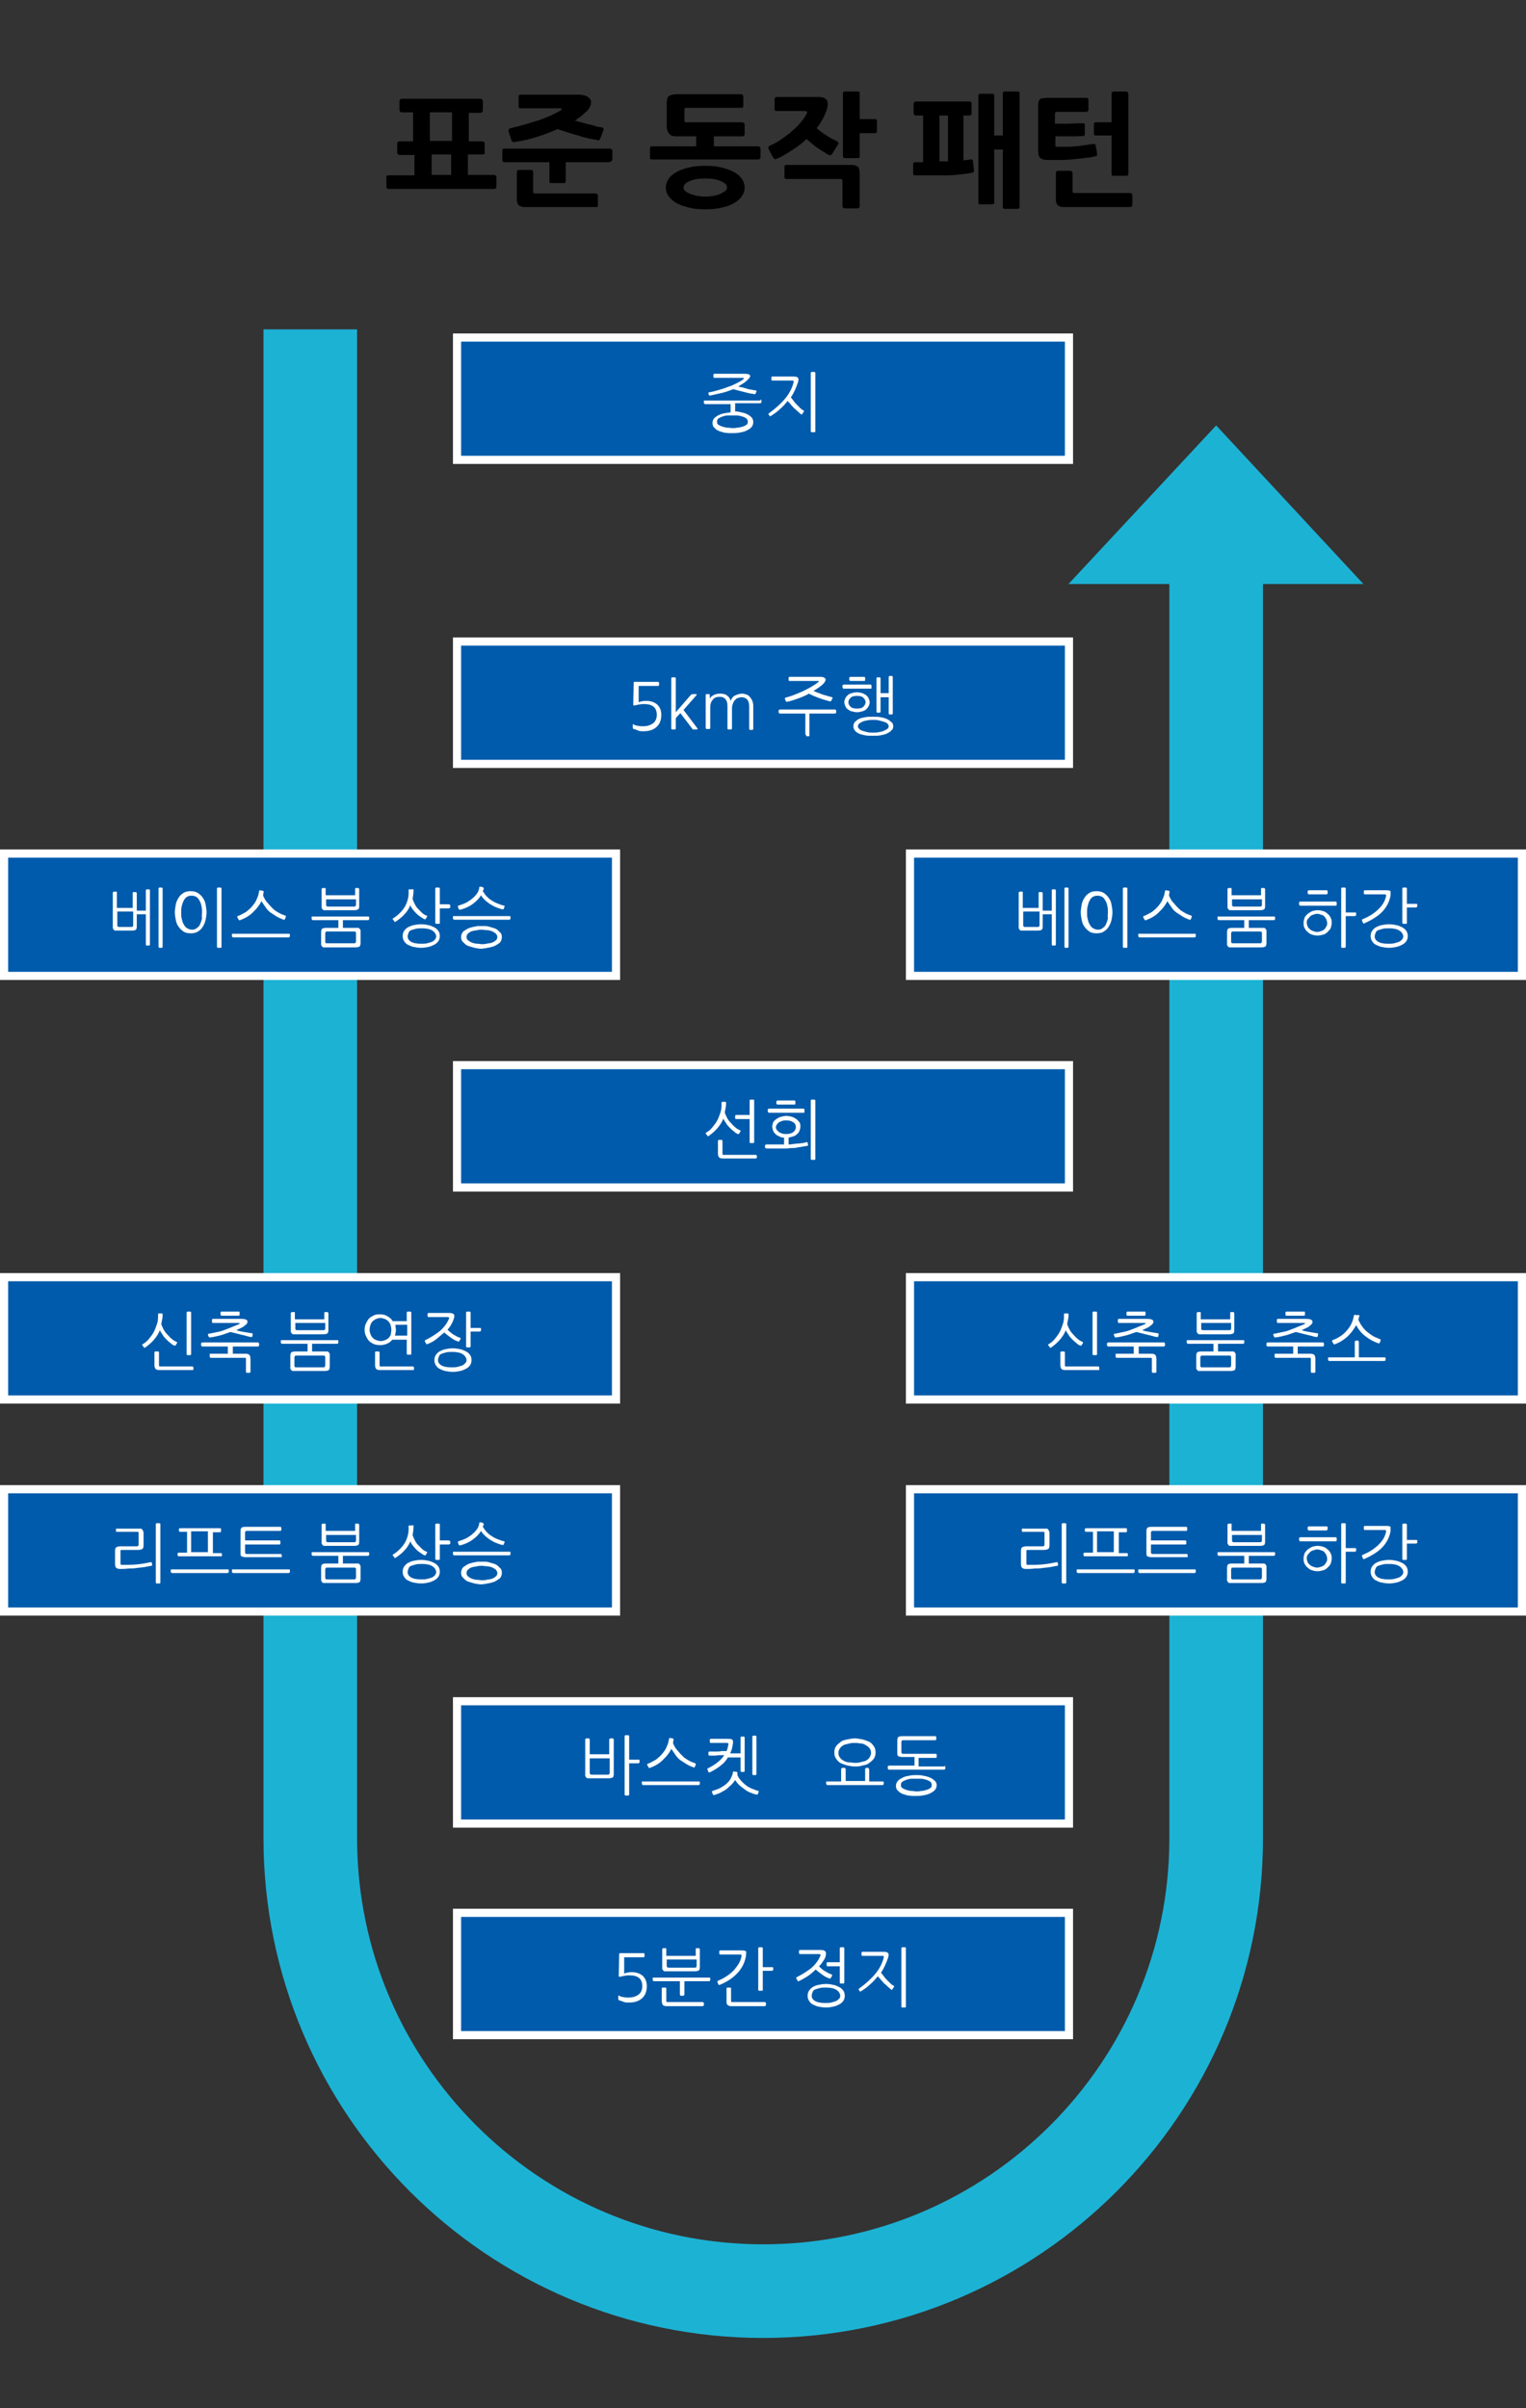 <?xml version="1.0" encoding="utf-8"?>
<!-- Generator: Adobe Illustrator 27.0.0, SVG Export Plug-In . SVG Version: 6.00 Build 0)  -->
<svg version="1.1" id="レイヤー_1" xmlns="http://www.w3.org/2000/svg" xmlns:xlink="http://www.w3.org/1999/xlink" x="0px"
	 y="0px" viewBox="0 0 336.9 531.5" style="enable-background:new 0 0 336.9 531.5;" xml:space="preserve">
<rect x="0" y="0" width="336.9" height="531.5" fill="#333333" stroke="none"/>
<style type="text/css">
	.st0{fill:none;stroke:#1CB2D4;stroke-width:20.667;stroke-miterlimit:10;}
	.st1{fill:#005BAC;stroke:#FFFFFF;stroke-width:1.8;stroke-miterlimit:10;}
	.st2{fill:#FFFFFF;}
	.st3{fill:#1CB2D4;}
</style>
<g>
	<path class="st0" d="M268.5,115.6v290.1c0,55.2-44.8,100-100,100l0,0c-55.2,0-100-44.8-100-100v-333"/>
	<g>
		<path d="M106.5,34.1h-3.2v4.5h5.7c0.4,0,0.6,0.2,0.6,0.6v1.9c0,0.4-0.2,0.6-0.6,0.6H85.8c-0.2,0-0.4-0.1-0.4-0.2
			c-0.1-0.1-0.1-0.2-0.1-0.4v-1.9c0-0.2,0-0.3,0.1-0.4c0.1-0.1,0.2-0.1,0.4-0.1h5.7v-4.5h-3.2c-0.4,0-0.6-0.2-0.6-0.6v-1.9
			c0-0.3,0.2-0.5,0.6-0.5h2.9v-6.4h-2.4c-0.4,0-0.6-0.2-0.6-0.6v-1.9c0-0.2,0.1-0.3,0.2-0.4s0.3-0.1,0.4-0.1H106
			c0.4,0,0.6,0.2,0.6,0.6v1.9c0,0.4-0.2,0.6-0.6,0.6h-2.5v6.3h2.9c0.4,0,0.6,0.2,0.6,0.5v1.9C107.1,33.9,106.9,34.1,106.5,34.1z
			 M94.9,31.1h4.9v-6.3h-4.9V31.1z M99.6,38.6v-4.5h-4.3v4.5H99.6z"/>
		<path d="M134.4,35.8h-9.5v4.1c0,0.2,0,0.3-0.1,0.4s-0.2,0.1-0.4,0.1h-2.6c-0.2,0-0.4,0-0.4-0.1c-0.1-0.1-0.1-0.2-0.1-0.4v-4.1
			h-9.9c-0.2,0-0.4-0.1-0.4-0.2c-0.1-0.1-0.1-0.3-0.1-0.4v-1.9c0-0.2,0-0.3,0.1-0.4c0.1-0.1,0.2-0.1,0.4-0.1h23.2
			c0.4,0,0.6,0.2,0.6,0.6v1.9C135,35.6,134.8,35.8,134.4,35.8z M127.4,26.3l-0.5,0.3c0.5,0.1,0.9,0.3,1.4,0.4s1,0.3,1.5,0.4
			s1,0.2,1.5,0.4s0.9,0.2,1.4,0.3c0.3,0,0.4,0.1,0.5,0.2s0.1,0.3,0,0.5l-0.6,1.6c-0.1,0.3-0.2,0.4-0.3,0.5s-0.3,0.1-0.5,0
			c-1.3-0.2-2.7-0.5-4.2-1c-1.5-0.4-3-0.9-4.5-1.4c-1.4,0.6-2.9,1.2-4.5,1.7s-3.2,0.9-4.8,1.1c-0.3,0.1-0.5,0.1-0.6,0
			c-0.1,0-0.2-0.2-0.3-0.4l-0.6-1.8c-0.1-0.4,0-0.7,0.4-0.8c2.3-0.5,4.4-1.2,6.4-1.8c1.9-0.7,3.5-1.4,4.6-2.1
			c0.2-0.1,0.3-0.2,0.3-0.3s-0.1-0.2-0.3-0.2H115c-0.2,0-0.3,0-0.4-0.1s-0.1-0.2-0.1-0.4v-2c0-0.2,0-0.3,0.1-0.4s0.2-0.1,0.4-0.1
			h12.8c0.9,0,1.5,0.2,2,0.5c0.4,0.3,0.7,0.7,0.7,1.1c0,0.6-0.3,1.3-0.8,1.9C128.9,25.1,128.3,25.7,127.4,26.3z M131.6,45.7H116
			c-0.4,0-0.7,0-0.9-0.1c-0.2-0.1-0.4-0.2-0.6-0.3c-0.1-0.1-0.2-0.3-0.3-0.6s-0.1-0.6-0.1-0.9v-5.7c0-0.4,0.2-0.6,0.5-0.6h2.6
			c0.4,0,0.5,0.2,0.5,0.6v4.2c0,0.3,0.1,0.4,0.4,0.4h13.3c0.1,0,0.3,0,0.4,0.1c0.1,0.1,0.2,0.2,0.2,0.4v2.1c0,0.3-0.1,0.4-0.2,0.4
			C131.9,45.6,131.8,45.7,131.6,45.7z"/>
		<path d="M167.3,35.2h-23.2c-0.3,0-0.4,0-0.5-0.1s-0.1-0.2-0.1-0.4v-1.9c0-0.2,0-0.3,0.1-0.4c0.1-0.1,0.2-0.1,0.4-0.1h9.7v-2.2
			h-4.3c-0.8,0-1.4-0.2-1.7-0.6s-0.5-0.9-0.5-1.6v-5.2c0-0.8,0.2-1.3,0.5-1.5s0.9-0.4,1.6-0.4h14.3c0.3,0,0.5,0.2,0.5,0.5v2
			c0,0.2,0,0.3-0.1,0.4s-0.2,0.1-0.4,0.1h-12.1c-0.3,0-0.4,0.1-0.4,0.4v2.4c0,0.3,0.1,0.4,0.4,0.4h12.3c0.4,0,0.6,0.2,0.6,0.5v2
			c0,0.4-0.2,0.6-0.6,0.6h-6.2v2.2h9.7c0.2,0,0.3,0,0.4,0.1c0.1,0.1,0.2,0.2,0.2,0.4v1.9C167.9,35,167.7,35.2,167.3,35.2z
			 M155.7,46.2c-1.4,0-2.6-0.1-3.7-0.4c-1.1-0.3-2-0.6-2.7-1s-1.3-1-1.7-1.5c-0.4-0.6-0.6-1.2-0.6-1.9s0.2-1.3,0.6-1.9
			c0.4-0.6,1-1.1,1.7-1.5s1.7-0.8,2.7-1c1.1-0.3,2.3-0.4,3.7-0.4s2.6,0.1,3.7,0.4c1.1,0.3,2,0.6,2.7,1s1.3,0.9,1.7,1.5
			s0.6,1.2,0.6,1.9s-0.2,1.3-0.6,1.9c-0.4,0.6-1,1.1-1.7,1.5s-1.6,0.8-2.7,1C158.3,46.1,157.1,46.2,155.7,46.2z M155.7,39.4
			c-1.5,0-2.7,0.2-3.5,0.6c-0.9,0.4-1.3,0.9-1.3,1.4c0,0.3,0.1,0.5,0.3,0.7s0.5,0.4,1,0.6c0.4,0.2,0.9,0.3,1.5,0.5
			c0.6,0.1,1.3,0.2,2,0.2s1.4-0.1,2-0.2s1.1-0.3,1.5-0.5s0.7-0.4,1-0.6c0.2-0.2,0.3-0.5,0.3-0.7c0-0.6-0.4-1-1.3-1.4
			C158.4,39.6,157.2,39.4,155.7,39.4z"/>
		<path d="M171.6,35c-0.3,0.1-0.5,0.2-0.6,0.1s-0.2-0.2-0.3-0.3l-1-1.9c-0.2-0.3-0.1-0.6,0.4-0.8c0.9-0.4,1.8-0.9,2.6-1.5
			s1.6-1.1,2.3-1.8c0.7-0.6,1.3-1.2,1.8-1.8c0.5-0.6,0.9-1.2,1.2-1.7c0.1-0.3,0.2-0.5,0.2-0.6s-0.2-0.2-0.5-0.2h-6.2
			c-0.2,0-0.4,0-0.4-0.1S171,24.2,171,24v-2c0-0.4,0.2-0.6,0.5-0.6h9.1c1.1,0,1.7,0.3,2,0.8c0.2,0.5,0.2,1.2-0.1,2.1
			c-0.5,1.4-1.2,2.7-2.2,4c0.7,0.6,1.5,1.2,2.3,1.7s1.6,0.9,2.2,1.2c0.3,0.2,0.4,0.4,0.2,0.7l-1.3,2.1c-0.2,0.3-0.4,0.3-0.7,0.2
			s-0.6-0.3-1-0.6c-0.4-0.2-0.8-0.5-1.3-0.8c-0.4-0.3-0.9-0.6-1.3-1c-0.5-0.4-0.9-0.7-1.3-1.1c-0.9,0.8-1.9,1.6-3,2.3
			S172.8,34.5,171.6,35z M189.2,46h-2.6c-0.4,0-0.6-0.2-0.6-0.5v-5.6c0-0.3-0.1-0.4-0.4-0.4h-11.9c-0.1,0-0.3,0-0.4-0.1
			c-0.1-0.1-0.1-0.2-0.1-0.4v-2.1c0-0.3,0-0.4,0.1-0.4s0.2-0.1,0.4-0.1h14.1c0.4,0,0.7,0,1,0.1c0.2,0.1,0.4,0.2,0.6,0.3
			s0.2,0.4,0.3,0.6c0.1,0.3,0.1,0.6,0.1,1v7.1C189.7,45.9,189.6,46,189.2,46z M193.1,29.4h-3.3v5c0,0.2,0,0.3-0.1,0.4
			c-0.1,0.1-0.2,0.1-0.4,0.1h-2.7c-0.4,0-0.5-0.2-0.5-0.5V20.7c0-0.2,0-0.3,0.1-0.4s0.2-0.1,0.4-0.1h2.7c0.2,0,0.3,0,0.4,0.1
			c0.1,0.1,0.1,0.2,0.1,0.4v5.6h3.3c0.2,0,0.3,0,0.4,0.1c0.1,0,0.1,0.2,0.1,0.4v2.1c0,0.2,0,0.4-0.1,0.4
			C193.4,29.4,193.3,29.4,193.1,29.4z"/>
		<path d="M214.7,38.1c-0.9,0.2-1.8,0.3-2.7,0.4c-0.9,0.1-1.9,0.2-2.9,0.2s-2.1,0-3.2,0c-1.1,0-2.4,0-3.7,0c-0.3,0-0.4,0-0.5-0.1
			s-0.1-0.2-0.1-0.4v-1.9c0-0.2,0-0.3,0.1-0.4c0.1-0.1,0.2-0.1,0.4-0.1c0.3,0,0.6,0,0.9,0s0.6,0,0.8,0V25.5h-1.5
			c-0.4,0-0.6-0.2-0.6-0.6V23c0-0.4,0.2-0.6,0.6-0.6H214c0.4,0,0.5,0.2,0.5,0.6v1.9c0,0.4-0.2,0.6-0.5,0.6h-1.3v9.9
			c0.3,0,0.5-0.1,0.8-0.1s0.5-0.1,0.8-0.1c0.3-0.1,0.5,0.1,0.5,0.3l0.2,1.9c0,0.3,0,0.4,0,0.5S214.9,38,214.7,38.1z M209.3,35.6
			V25.5h-1.9v10.1c0.3,0,0.6,0,1,0C208.7,35.7,209,35.6,209.3,35.6z M224.6,46.1h-2.7c-0.2,0-0.3,0-0.4-0.1
			c-0.1-0.1-0.1-0.2-0.1-0.4V33h-1.9v11.6c0,0.2,0,0.4-0.1,0.4s-0.2,0.1-0.4,0.1h-2.5c-0.2,0-0.3,0-0.4-0.1c-0.1,0-0.1-0.2-0.1-0.4
			V21.2c0-0.2,0-0.3,0.1-0.4s0.2-0.1,0.4-0.1h2.5c0.2,0,0.3,0,0.4,0.1c0.1,0.1,0.1,0.2,0.1,0.4v8.7h1.9v-9.2c0-0.2,0-0.3,0.1-0.4
			s0.2-0.1,0.4-0.1h2.7c0.2,0,0.3,0,0.4,0.1c0.1,0.1,0.1,0.2,0.1,0.4v24.9c0,0.2,0,0.3-0.1,0.4S224.8,46.1,224.6,46.1z"/>
		<path d="M239.2,30c-1,0.1-2.1,0.1-3.1,0.1s-2,0-3.1,0V32c0,0.3,0.1,0.4,0.4,0.4c0.6,0,1.3,0,1.9,0s1.2,0,1.9-0.1
			c0.6,0,1.3-0.1,1.9-0.2s1.4-0.2,2.1-0.3c0.3-0.1,0.4,0,0.5,0c0.1,0.1,0.1,0.2,0.2,0.3l0.3,1.7c0,0.3,0,0.4,0,0.5s-0.2,0.1-0.4,0.2
			c-0.8,0.2-1.6,0.3-2.5,0.4c-0.9,0.1-1.9,0.2-2.8,0.3c-1,0.1-1.9,0.1-2.8,0.1s-1.8,0-2.6,0c-0.6,0-1.1-0.2-1.4-0.4
			c-0.3-0.2-0.5-0.7-0.5-1.5V23.3c0-0.4,0-0.7,0.1-0.9s0.2-0.4,0.3-0.5s0.3-0.2,0.6-0.2c0.2,0,0.6-0.1,0.9-0.1h8.7
			c0.4,0,0.5,0.2,0.5,0.5v2.1c0,0.3-0.2,0.5-0.5,0.5h-6.5c-0.2,0-0.3,0-0.3,0.1s-0.1,0.2-0.1,0.3v2.2c1,0,2,0,3,0s2-0.1,3-0.1
			c0.1,0,0.3,0,0.4,0s0.2,0.2,0.2,0.3v2c0,0.2,0,0.3-0.1,0.4S239.3,30,239.2,30z M249.5,45.7H235c-0.4,0-0.7,0-0.9-0.1
			s-0.4-0.2-0.6-0.3c-0.1-0.1-0.2-0.3-0.3-0.6s-0.1-0.6-0.1-0.9v-5.5c0-0.4,0.2-0.6,0.5-0.6h2.6c0.4,0,0.6,0.2,0.6,0.6v3.9
			c0,0.3,0.1,0.4,0.4,0.4h12.2c0.1,0,0.3,0,0.4,0.1c0.1,0.1,0.2,0.2,0.2,0.4v2.1c0,0.3-0.1,0.4-0.2,0.4
			C249.8,45.6,249.7,45.7,249.5,45.7z M242,29.9c-0.2,0-0.3,0-0.4-0.1c-0.1-0.1-0.1-0.2-0.1-0.4v-1.9c0-0.2,0-0.4,0.1-0.4
			c0.1-0.1,0.2-0.1,0.4-0.1h3.4v-6.3c0-0.3,0.2-0.5,0.5-0.5h2.7c0.3,0,0.5,0.2,0.5,0.5v17.6c0,0.2,0,0.3-0.1,0.4
			c-0.1,0.1-0.2,0.1-0.4,0.1h-2.7c-0.2,0-0.3,0-0.4-0.1c-0.1-0.1-0.1-0.2-0.1-0.4v-8.4C245.4,29.9,242,29.9,242,29.9z"/>
	</g>
	<rect x="100.9" y="74.5" class="st1" width="135.1" height="27"/>
	<g>
		<path class="st2" d="M168,88.2l0.1,0.1v0.5c0,0,0,0.1-0.1,0.1l-0.1,0.1h-5.6v1.8c0.4,0,0.9,0.1,1.3,0.2c0.5,0.1,0.9,0.2,1.3,0.4
			c0.4,0.2,0.7,0.4,1,0.7c0.3,0.3,0.4,0.7,0.4,1.1c0,0.5-0.2,0.9-0.5,1.2c-0.3,0.3-0.7,0.5-1.1,0.7c-0.5,0.2-0.9,0.3-1.5,0.4
			s-1,0.1-1.4,0.1c-0.3,0-0.6,0-0.9,0c-0.3,0-0.7-0.1-1-0.1c-0.3-0.1-0.7-0.2-1-0.3c-0.3-0.1-0.6-0.3-0.8-0.4
			c-0.2-0.2-0.4-0.4-0.6-0.6c-0.1-0.2-0.2-0.5-0.2-0.8c0-0.4,0.1-0.8,0.4-1.1c0.3-0.3,0.6-0.5,1-0.7s0.8-0.3,1.3-0.4
			s0.9-0.1,1.3-0.2v-1.8h-5.6c-0.1,0-0.1,0-0.2-0.1l-0.1-0.1v-0.5c0-0.1,0-0.1,0.1-0.1c0,0,0.1,0,0.2,0h12.2
			C167.9,88.2,167.9,88.2,168,88.2z M165,83.9c-0.5,0.5-1.2,0.9-2,1.4c0.3,0.1,0.6,0.2,0.9,0.2c0.3,0.1,0.7,0.2,1,0.3
			c0.3,0.1,0.7,0.2,1,0.2c0.3,0.1,0.7,0.1,1,0.2c0.1,0,0.2,0.1,0.1,0.2l-0.2,0.5c0,0.1-0.1,0.1-0.3,0.1c-0.3-0.1-0.7-0.1-1.1-0.2
			s-0.8-0.2-1.2-0.3c-0.4-0.1-0.8-0.2-1.2-0.3s-0.8-0.2-1.1-0.3c-0.8,0.3-1.6,0.6-2.4,0.8c-0.9,0.2-1.8,0.4-2.7,0.6
			c-0.1,0-0.1,0-0.2,0l-0.1-0.1l-0.1-0.4c0-0.1,0-0.2,0.1-0.2c0.7-0.1,1.4-0.3,2.1-0.5c0.7-0.2,1.4-0.4,2.1-0.7
			c0.7-0.2,1.3-0.5,1.9-0.8s1-0.5,1.4-0.8c0.2-0.1,0.2-0.2,0.2-0.3s-0.1-0.1-0.3-0.1h-6.2c-0.1,0-0.2-0.1-0.2-0.2v-0.5
			c0-0.1,0.1-0.2,0.2-0.2h6.6c0.7,0,1.2,0.1,1.3,0.4C165.7,83.1,165.5,83.4,165,83.9z M165.1,93.1c0-0.3-0.1-0.6-0.4-0.8
			s-0.6-0.3-0.9-0.4c-0.4-0.1-0.7-0.2-1.1-0.2c-0.4,0-0.7,0-1,0s-0.6,0-1,0s-0.8,0.1-1.1,0.2s-0.7,0.3-0.9,0.4
			c-0.3,0.2-0.4,0.4-0.4,0.8c0,0.3,0.1,0.6,0.4,0.7c0.3,0.2,0.6,0.3,0.9,0.4c0.4,0.1,0.7,0.2,1.1,0.2c0.4,0,0.7,0.1,1,0.1
			s0.6,0,1-0.1c0.4,0,0.8-0.1,1.1-0.2c0.4-0.1,0.7-0.2,0.9-0.4C165,93.7,165.1,93.4,165.1,93.1z"/>
		<path class="st2" d="M177.1,91.4l-0.1,0.1c0,0-0.1,0-0.2-0.1c-0.2-0.2-0.5-0.4-0.7-0.6s-0.5-0.5-0.8-0.7c-0.2-0.3-0.5-0.5-0.7-0.8
			s-0.5-0.5-0.7-0.8c-0.5,0.6-1,1.2-1.6,1.7c-0.6,0.6-1.3,1.1-2.1,1.6c0,0-0.1,0-0.1,0.1H170l-0.3-0.4c0,0-0.1-0.1,0-0.2
			c0-0.1,0-0.1,0.1-0.1c1.5-1.1,2.7-2.2,3.6-3.3c0.9-1.1,1.5-2.3,1.8-3.5c0-0.1,0-0.2,0-0.3c0-0.1-0.1-0.1-0.3-0.1h-4.4
			c-0.1,0-0.2-0.1-0.2-0.2v-0.5c0-0.1,0.1-0.2,0.2-0.2h4.7c0.5,0,0.8,0.1,1,0.3c0.1,0.2,0.1,0.5,0,0.9c-0.4,1.2-0.9,2.4-1.6,3.4
			c0.2,0.3,0.5,0.6,0.7,0.9s0.5,0.6,0.7,0.8s0.5,0.5,0.7,0.7s0.5,0.4,0.7,0.5l0.1,0.1v0.1L177.1,91.4z M179.8,95.4h-0.6
			c-0.1,0-0.2-0.1-0.2-0.2V82.3c0-0.1,0.1-0.2,0.2-0.2h0.6c0.1,0,0.2,0.1,0.2,0.2v12.9C180,95.3,180,95.4,179.8,95.4z"/>
	</g>
	<rect x="100.9" y="141.6" class="st1" width="135.1" height="27"/>
	<g>
		<path class="st2" d="M139.9,160.9c-0.1,0-0.2-0.1-0.2-0.3V160c0-0.2,0.1-0.2,0.2-0.1c0.3,0.2,0.7,0.3,1,0.3
			c0.3,0.1,0.7,0.1,1.1,0.1c0.8,0,1.5-0.2,2.1-0.6c0.6-0.4,0.9-1.1,0.9-1.9c0-1.6-0.9-2.4-2.8-2.4c-0.4,0-0.7,0-1,0.1
			c-0.3,0-0.6,0.1-1,0.2c-0.1,0-0.2,0-0.3,0s-0.1-0.1-0.1-0.2l0.1-4.6c0-0.2,0-0.3,0.1-0.4c0,0,0.2,0,0.4,0h4.9
			c0.1,0,0.2,0.1,0.2,0.2v0.5c0,0.1-0.1,0.2-0.2,0.2H141c0,0.6,0,1.2,0,1.8s0,1.2,0,1.8c0.5-0.2,1-0.3,1.7-0.3c1,0,1.8,0.3,2.4,0.8
			c0.6,0.6,0.9,1.3,0.9,2.3c0,1.2-0.4,2.1-1.1,2.7c-0.7,0.6-1.6,0.9-2.8,0.9c-0.4,0-0.8,0-1.1-0.1
			C140.6,161.1,140.3,161,139.9,160.9z"/>
		<path class="st2" d="M150.9,156.7l3.1,4.1v0.1c0,0,0,0.1-0.1,0.1h-0.6c-0.1,0-0.2,0-0.3,0s-0.1-0.1-0.2-0.2l-2.6-3.4l-1,1.1v2.3
			c0,0.1-0.1,0.2-0.2,0.2h-0.6c-0.1,0-0.2-0.1-0.2-0.2v-11.1c0-0.1,0.1-0.2,0.2-0.2h0.6c0.1,0,0.2,0.1,0.2,0.2v7.5l3.3-3.8
			c0.1-0.1,0.3-0.2,0.5-0.2h0.7c0.1,0,0.1,0,0.1,0.1v0.1L150.9,156.7z"/>
		<path class="st2" d="M155.8,155.1c0-0.4,0-0.7,0-1s0-0.5,0-0.7c0-0.1,0.1-0.2,0.2-0.2h0.5c0.1,0,0.2,0.1,0.2,0.2v0.8
			c0.2-0.4,0.5-0.6,0.9-0.8s0.8-0.3,1.4-0.3c0.6,0,1.1,0.1,1.5,0.4c0.4,0.3,0.7,0.7,0.8,1.2c0.2-0.5,0.5-1,1-1.2s1-0.4,1.5-0.4
			c0.4,0,0.7,0.1,1,0.2c0.3,0.1,0.6,0.3,0.8,0.6s0.4,0.5,0.5,0.8s0.2,0.7,0.2,1v5.2c0,0.1-0.1,0.2-0.2,0.2h-0.5
			c-0.1,0-0.2-0.1-0.2-0.2v-5c0-1.3-0.6-2-1.7-2c-0.3,0-0.6,0.1-0.9,0.2s-0.5,0.4-0.7,0.6c-0.2,0.3-0.3,0.6-0.4,0.9
			c-0.1,0.3-0.1,0.7-0.1,1.1v4.1c0,0.1-0.1,0.2-0.2,0.2h-0.6c-0.1,0-0.2-0.1-0.2-0.2v-5c0-1.3-0.6-2-1.7-2c-0.7,0-1.2,0.2-1.5,0.6
			c-0.4,0.4-0.6,1-0.6,1.7v4.6c0,0.1-0.1,0.2-0.2,0.2H156c-0.1,0-0.2-0.1-0.2-0.2V155.1z"/>
		<path class="st2" d="M178,162.3c0,0-0.1,0-0.1-0.1c0,0-0.1-0.1-0.1-0.2v-4.5h-5.6c-0.1,0-0.1,0-0.2-0.1l-0.1-0.1v-0.5
			c0-0.1,0-0.1,0.1-0.1c0,0,0.1-0.1,0.2-0.1h12.2c0,0,0.1,0,0.1,0.1l0.1,0.1v0.5c0,0,0,0.1-0.1,0.1l-0.1,0.1h-5.7v4.7
			c0,0.1,0,0.1,0,0.2l-0.1,0.1H178V162.3z M183.5,154.7c0,0.1-0.1,0.1-0.3,0.1c-0.7-0.2-1.5-0.4-2.3-0.7s-1.6-0.6-2.3-1
			c-0.7,0.4-1.4,0.7-2.2,1s-1.7,0.6-2.6,0.8c-0.1,0-0.2,0-0.3-0.1l-0.2-0.5c-0.1-0.1,0-0.2,0.1-0.3c0.7-0.2,1.4-0.4,2.1-0.7
			c0.7-0.3,1.3-0.5,1.9-0.8c0.6-0.3,1.2-0.6,1.7-0.9c0.5-0.3,1-0.6,1.5-1c0.1-0.1,0.2-0.2,0.2-0.2c0-0.1-0.1-0.1-0.3-0.1h-6.2
			c-0.1,0-0.2-0.1-0.2-0.2v-0.5c0-0.1,0.1-0.2,0.2-0.2h6.6c0.4,0,0.7,0,0.9,0.1s0.4,0.2,0.4,0.3c0.1,0.1,0.1,0.3,0,0.5
			s-0.2,0.4-0.4,0.6c-0.6,0.6-1.4,1.1-2.2,1.6c0.6,0.3,1.3,0.5,2,0.8c0.7,0.2,1.4,0.4,2.1,0.6c0.1,0,0.1,0,0.1,0.1v0.1L183.5,154.7z
			"/>
		<path class="st2" d="M192.2,152h-6c0,0-0.1,0-0.1-0.1s-0.1-0.1-0.1-0.1v-0.5c0-0.1,0-0.1,0.1-0.1s0.1-0.1,0.1-0.1h6
			c0.1,0,0.2,0.1,0.2,0.2v0.5C192.4,152,192.4,152,192.2,152z M192,155c0,0.3-0.1,0.6-0.2,0.8s-0.3,0.5-0.5,0.7s-0.5,0.4-0.9,0.5
			s-0.7,0.2-1.2,0.2c-0.4,0-0.8-0.1-1.2-0.2s-0.6-0.3-0.9-0.5s-0.4-0.5-0.5-0.7c-0.1-0.3-0.2-0.6-0.2-0.8c0-0.3,0.1-0.6,0.2-0.8
			c0.1-0.3,0.3-0.5,0.5-0.7s0.5-0.4,0.9-0.5s0.7-0.2,1.2-0.2c0.4,0,0.8,0.1,1.2,0.2c0.3,0.1,0.6,0.3,0.9,0.5
			c0.2,0.2,0.4,0.4,0.5,0.7S192,154.7,192,155z M191.1,155c0-0.4-0.2-0.7-0.5-1s-0.8-0.4-1.4-0.4s-1.1,0.1-1.4,0.4
			c-0.3,0.3-0.5,0.6-0.5,1s0.2,0.7,0.5,1s0.8,0.4,1.4,0.4s1.1-0.1,1.4-0.4C190.9,155.7,191.1,155.3,191.1,155z M190.8,150.3h-3.1
			c0,0-0.1,0-0.1-0.1l-0.1-0.1v-0.5c0-0.1,0-0.1,0.1-0.1l0.1-0.1h3.1c0.1,0,0.2,0.1,0.2,0.2v0.5C191,150.3,190.9,150.3,190.8,150.3z
			 M197.2,160.3c0,0.4-0.1,0.7-0.4,0.9c-0.2,0.3-0.6,0.5-1,0.7s-0.9,0.3-1.4,0.4c-0.5,0.1-1.1,0.1-1.7,0.1c-0.6,0-1.2,0-1.7-0.1
			s-1-0.2-1.4-0.4s-0.7-0.4-0.9-0.7s-0.3-0.6-0.3-0.9c0-0.3,0.1-0.7,0.3-0.9s0.5-0.5,0.9-0.7s0.9-0.3,1.4-0.4
			c0.5-0.1,1.1-0.1,1.7-0.1c0.6,0,1.1,0,1.7,0.1c0.5,0.1,1,0.2,1.4,0.4s0.7,0.4,1,0.7C197.1,159.6,197.2,159.9,197.2,160.3z
			 M196.2,160.3c0-0.2-0.1-0.4-0.3-0.6c-0.2-0.2-0.5-0.3-0.8-0.4c-0.3-0.1-0.7-0.2-1.1-0.3s-0.8-0.1-1.2-0.1c-0.5,0-0.9,0-1.3,0.1
			s-0.8,0.1-1.1,0.3c-0.3,0.1-0.5,0.3-0.7,0.4c-0.2,0.2-0.3,0.4-0.3,0.6c0,0.2,0.1,0.4,0.3,0.6s0.4,0.3,0.7,0.4
			c0.3,0.1,0.7,0.2,1.1,0.3s0.8,0.1,1.3,0.1c0.4,0,0.8,0,1.2-0.1s0.8-0.1,1.1-0.3c0.3-0.1,0.6-0.3,0.8-0.4
			C196.1,160.7,196.2,160.5,196.2,160.3z M194.4,153h1.8v-3.6c0-0.1,0.1-0.2,0.2-0.2h0.5c0.1,0,0.2,0.1,0.2,0.2v8.1
			c0,0.1-0.1,0.2-0.2,0.2h-0.5c-0.1,0-0.2-0.1-0.2-0.2v-3.6h-1.8v3.2c0,0.1-0.1,0.2-0.2,0.2h-0.5c-0.1,0-0.2-0.1-0.2-0.2v-7.4
			c0-0.1,0.1-0.2,0.2-0.2h0.5c0.1,0,0.2,0.1,0.2,0.2V153z"/>
	</g>
	<rect x="0.9" y="188.4" class="st1" width="135.1" height="27"/>
	<g>
		<path class="st2" d="M26,205.4c-0.2,0-0.4,0-0.6,0c-0.1,0-0.2-0.1-0.3-0.2c-0.1-0.1-0.1-0.2-0.2-0.3c0-0.1,0-0.3,0-0.5V197
			c0,0,0-0.1,0.1-0.1l0.1-0.1h0.6c0,0,0.1,0,0.1,0.1v0.1v3.4h3.5v-3.3V197l0.1-0.1H30c0,0,0.1,0,0.1,0.1l0.1,0.1v3.9h2v-4.5
			c0-0.1,0.1-0.2,0.2-0.2h0.5c0.1,0,0.2,0.1,0.2,0.2v12c0,0.1-0.1,0.2-0.2,0.2h-0.5c-0.1,0-0.2-0.1-0.2-0.2v-6.7h-2v2.7
			c0,0.4-0.1,0.6-0.2,0.7s-0.4,0.2-0.9,0.2H26z M25.9,201.2v3c0,0.1,0,0.2,0.1,0.3s0.1,0.1,0.3,0.1H29c0.1,0,0.2,0,0.3-0.1
			s0.1-0.1,0.1-0.3v-3H25.9z M35.9,209c0,0.1-0.1,0.2-0.2,0.2h-0.5c-0.1,0-0.2-0.1-0.2-0.2v-12.9c0-0.1,0.1-0.2,0.2-0.2h0.5
			c0.1,0,0.2,0.1,0.2,0.2V209z"/>
		<path class="st2" d="M45.6,201.4c0,0.5-0.1,1.1-0.2,1.6c-0.1,0.5-0.3,1-0.6,1.5s-0.6,0.8-1.1,1.1c-0.4,0.3-1,0.4-1.6,0.4
			s-1.2-0.1-1.6-0.4c-0.4-0.3-0.8-0.6-1.1-1.1c-0.3-0.4-0.5-0.9-0.6-1.5c-0.1-0.5-0.2-1.1-0.2-1.6c0-0.6,0.1-1.1,0.2-1.7
			c0.1-0.6,0.3-1,0.6-1.5s0.6-0.8,1.1-1.1c0.4-0.3,1-0.4,1.6-0.4s1.1,0.1,1.6,0.4c0.4,0.3,0.8,0.6,1.1,1.1c0.3,0.4,0.5,0.9,0.6,1.5
			C45.5,200.3,45.6,200.8,45.6,201.4z M44.6,201.4c0-0.4,0-0.9-0.1-1.3c-0.1-0.5-0.2-0.9-0.4-1.2c-0.2-0.4-0.4-0.7-0.7-0.9
			s-0.7-0.3-1.1-0.3c-0.5,0-0.8,0.1-1.1,0.3s-0.5,0.5-0.7,0.9s-0.3,0.8-0.4,1.2c-0.1,0.5-0.1,0.9-0.1,1.3c0,0.4,0,0.9,0.1,1.3
			c0.1,0.4,0.2,0.9,0.4,1.2c0.2,0.4,0.4,0.7,0.7,0.9s0.7,0.4,1.2,0.4c0.4,0,0.8-0.1,1.1-0.4c0.3-0.2,0.6-0.5,0.7-0.9
			c0.2-0.4,0.3-0.8,0.4-1.2C44.5,202.3,44.6,201.8,44.6,201.4z M48.7,209.2h-0.6c-0.1,0-0.2-0.1-0.2-0.2v-12.9
			c0-0.1,0.1-0.2,0.2-0.2h0.6c0.1,0,0.2,0.1,0.2,0.2V209C48.9,209.1,48.9,209.2,48.7,209.2z"/>
		<path class="st2" d="M63.9,206.1l0.1,0.1v0.5c0,0,0,0.1-0.1,0.1l-0.1,0.1H51.5c-0.1,0-0.1,0-0.2-0.1l-0.1-0.1v-0.5
			c0-0.1,0-0.1,0.1-0.1c0,0,0.1,0,0.2,0h12.2C63.8,206.1,63.9,206.1,63.9,206.1z M58.2,196.8c0,0.3-0.1,0.5-0.1,0.8
			c0,0.1,0,0.2,0.1,0.3c0,0.1,0.1,0.2,0.1,0.2c0.2,0.5,0.5,0.9,0.9,1.3c0.3,0.4,0.7,0.8,1.1,1.2s0.8,0.6,1.3,0.9
			c0.5,0.3,0.9,0.4,1.4,0.6c0.1,0,0.1,0.1,0.1,0.1s0,0.1,0,0.2l-0.2,0.5l-0.1,0.1c0,0-0.1,0-0.2,0c-0.5-0.2-1-0.4-1.5-0.7
			s-0.9-0.6-1.4-0.9c-0.4-0.3-0.8-0.7-1.1-1.2c-0.3-0.4-0.6-0.9-0.9-1.3c-0.2,0.5-0.5,0.9-0.8,1.3c-0.3,0.4-0.7,0.8-1.1,1.2
			s-0.8,0.7-1.3,1s-1,0.5-1.5,0.7c-0.2,0.1-0.2,0-0.3-0.1l-0.3-0.5c0,0,0-0.1,0-0.2c0-0.1,0-0.1,0.1-0.1c0.6-0.2,1.2-0.6,1.8-0.9
			c0.5-0.4,1-0.8,1.4-1.3s0.8-1,1-1.6c0.3-0.6,0.4-1.1,0.5-1.7c0-0.1,0.1-0.2,0.2-0.2l0.6,0.1C58.1,196.6,58.2,196.7,58.2,196.8z"/>
		<path class="st2" d="M70.9,205.8c0-0.4,0.1-0.7,0.2-0.8c0.2-0.1,0.4-0.2,0.9-0.2h2.7v-1.7h-5.6c-0.1,0-0.1,0-0.2-0.1l-0.1-0.1
			v-0.5c0-0.1,0-0.1,0.1-0.1c0,0,0.1,0,0.2,0h12.2h0.1l0.1,0.1v0.5c0,0,0,0.1-0.1,0.1l-0.1,0.1h-5.6v1.7h2.8c0.2,0,0.4,0,0.6,0
			c0.1,0,0.2,0.1,0.3,0.2c0.1,0.1,0.1,0.2,0.2,0.3c0,0.1,0,0.3,0,0.5v2.3c0,0.4-0.1,0.7-0.2,0.8c-0.2,0.1-0.4,0.2-0.9,0.2H72
			c-0.2,0-0.4,0-0.6,0c-0.1,0-0.2-0.1-0.3-0.2c-0.1-0.1-0.1-0.2-0.2-0.3c0-0.1,0-0.3,0-0.5V205.8z M72.1,200.9c-0.2,0-0.4,0-0.6,0
			c-0.1,0-0.2-0.1-0.3-0.2c-0.1-0.1-0.1-0.2-0.2-0.3c0-0.1,0-0.3,0-0.5v-3.7c0,0,0-0.1,0.1-0.1l0.1-0.1h0.6c0,0,0.1,0,0.1,0.1v0.1
			v1.4h6.5v-1.4v-0.1l0.1-0.1h0.6c0,0,0.1,0,0.1,0.1l0.1,0.1v3.8c0,0.4-0.1,0.6-0.2,0.7c-0.2,0.1-0.4,0.2-0.9,0.2H72.1z M72.2,205.6
			c-0.1,0-0.2,0-0.3,0.1c0,0.1-0.1,0.2-0.1,0.3v1.8c0,0.1,0,0.2,0.1,0.3c0,0.1,0.1,0.1,0.3,0.1h6c0.1,0,0.2,0,0.3-0.1
			c0-0.1,0.1-0.2,0.1-0.3V206c0-0.1,0-0.2-0.1-0.3s-0.1-0.1-0.3-0.1L72.2,205.6L72.2,205.6z M72,198.5v1.2c0,0.1,0,0.2,0.1,0.3
			c0,0,0.1,0.1,0.3,0.1h5.8c0.1,0,0.2,0,0.3-0.1c0,0,0.1-0.1,0.1-0.3v-1.2H72z"/>
		<path class="st2" d="M91.3,196.4c0,0.7-0.1,1.4-0.2,2c0.1,0.4,0.3,0.8,0.5,1.2s0.4,0.7,0.7,1c0.3,0.3,0.6,0.6,0.9,0.9
			c0.3,0.3,0.7,0.5,1,0.6c0.1,0,0.1,0.1,0.1,0.1v0.1l-0.3,0.5l-0.1,0.1c0,0-0.1,0-0.2,0c-0.2-0.1-0.5-0.3-0.8-0.5s-0.6-0.4-0.9-0.7
			s-0.6-0.6-0.8-0.9c-0.3-0.3-0.5-0.7-0.6-1c-0.3,0.7-0.7,1.4-1.3,2c-0.5,0.6-1.2,1.1-1.9,1.6c0,0-0.1,0-0.2,0.1s-0.1,0-0.1-0.1
			l-0.4-0.5v-0.1c0-0.1,0.1-0.1,0.1-0.1c1.1-0.7,2-1.6,2.6-2.6c0.6-1.1,0.9-2.3,0.8-3.6c0-0.2,0.1-0.2,0.2-0.2h0.7
			C91.2,196.2,91.3,196.3,91.3,196.4z M88.9,206.6c0-0.4,0.1-0.8,0.3-1.1c0.2-0.3,0.5-0.6,0.8-0.8c0.4-0.2,0.8-0.4,1.3-0.5
			s1.1-0.2,1.7-0.2s1.1,0.1,1.6,0.2s0.9,0.3,1.3,0.5s0.7,0.5,0.9,0.8s0.3,0.7,0.3,1.1s-0.1,0.8-0.3,1.1s-0.5,0.6-0.9,0.8
			s-0.8,0.4-1.3,0.5s-1,0.2-1.6,0.2s-1.2-0.1-1.7-0.2s-0.9-0.3-1.3-0.5s-0.6-0.5-0.8-0.8S88.9,207,88.9,206.6z M90,206.7
			c0,0.3,0.1,0.5,0.2,0.7c0.2,0.2,0.4,0.4,0.6,0.5c0.3,0.1,0.6,0.3,1,0.3c0.4,0.1,0.8,0.1,1.3,0.1c0.4,0,0.8,0,1.2-0.1
			c0.4-0.1,0.7-0.2,1-0.3s0.5-0.3,0.7-0.5s0.3-0.5,0.3-0.7c0-0.3-0.1-0.5-0.3-0.8s-0.4-0.4-0.7-0.6c-0.3-0.1-0.6-0.3-1-0.3
			c-0.4-0.1-0.8-0.1-1.2-0.1c-0.5,0-0.9,0-1.3,0.1s-0.7,0.2-1,0.3s-0.5,0.3-0.6,0.6S90,206.4,90,206.7z M96.9,203.9h-0.6
			c-0.1,0-0.2-0.1-0.2-0.2v-7.6c0-0.1,0.1-0.2,0.2-0.2h0.6c0.1,0,0.2,0.1,0.2,0.2v3.5h2c0.1,0,0.1,0,0.2,0.1l0.1,0.1v0.5
			c0,0,0,0.1-0.1,0.1s-0.1,0.1-0.2,0.1h-2v3.3C97.1,203.9,97,203.9,96.9,203.9z"/>
		<path class="st2" d="M112.6,202.2l0.1,0.1v0.5c0,0,0,0.1-0.1,0.1l-0.1,0.1h-12.2c-0.1,0-0.1,0-0.2-0.1l-0.1-0.1v-0.5
			c0-0.1,0-0.1,0.1-0.1c0,0,0.1,0,0.2,0H112.6C112.5,202.2,112.5,202.2,112.6,202.2z M106.8,196.2c0,0.1,0,0.2-0.1,0.2
			s0,0.2-0.1,0.2c0,0.1,0.1,0.3,0.2,0.4c0.2,0.3,0.4,0.6,0.7,0.9c0.3,0.3,0.6,0.6,1,0.8c0.4,0.3,0.8,0.5,1.3,0.7s1,0.4,1.5,0.5
			c0.1,0,0.1,0.1,0.1,0.1v0.1l-0.2,0.5c0,0,0,0.1-0.1,0.1c0,0-0.1,0-0.2,0c-0.5-0.1-1-0.3-1.5-0.5s-0.9-0.5-1.3-0.7
			c-0.4-0.3-0.8-0.6-1.1-0.9c-0.3-0.3-0.6-0.6-0.8-1c-0.4,0.7-1,1.3-1.8,1.9s-1.7,1-2.8,1.3c-0.2,0-0.2,0-0.3-0.1l-0.2-0.5
			c0,0,0-0.1,0-0.2c0-0.1,0.1-0.1,0.1-0.1c0.6-0.2,1.2-0.4,1.8-0.7c0.5-0.3,1-0.6,1.4-1c0.4-0.3,0.7-0.7,1-1.1
			c0.2-0.4,0.4-0.8,0.4-1.2c0-0.1,0.1-0.2,0.2-0.2l0.6,0.1C106.8,196,106.8,196.1,106.8,196.2z M110.6,207.7
			c-0.1,0.2-0.3,0.5-0.6,0.6c-0.2,0.2-0.5,0.3-0.8,0.5c-0.3,0.1-0.6,0.2-1,0.3s-0.7,0.1-1,0.2c-0.3,0-0.6,0.1-0.9,0.1
			s-0.6,0-0.9-0.1c-0.3,0-0.7-0.1-1-0.2s-0.7-0.2-1-0.3s-0.6-0.3-0.8-0.5c-0.2-0.2-0.4-0.4-0.6-0.6c-0.1-0.2-0.2-0.5-0.2-0.9
			c0-0.3,0.1-0.6,0.2-0.8s0.3-0.5,0.6-0.6c0.2-0.2,0.5-0.3,0.8-0.5c0.3-0.1,0.6-0.2,1-0.3s0.7-0.1,1-0.2c0.3,0,0.6,0,0.9,0
			s0.6,0,0.9,0s0.7,0.1,1,0.2c0.3,0.1,0.7,0.2,1,0.3s0.6,0.3,0.8,0.5c0.2,0.2,0.4,0.4,0.6,0.6c0.1,0.2,0.2,0.5,0.2,0.8
			C110.8,207.2,110.7,207.4,110.6,207.7z M109.4,206c-0.3-0.2-0.6-0.4-0.9-0.5s-0.7-0.2-1.1-0.2s-0.7-0.1-1-0.1s-0.6,0-1,0.1
			s-0.8,0.1-1.1,0.2c-0.4,0.1-0.7,0.3-0.9,0.5c-0.3,0.2-0.4,0.5-0.4,0.8s0.1,0.6,0.4,0.8s0.6,0.4,0.9,0.5c0.4,0.1,0.7,0.2,1.1,0.2
			s0.7,0.1,1,0.1s0.6,0,1-0.1s0.8-0.1,1.1-0.2s0.7-0.3,0.9-0.5c0.3-0.2,0.4-0.5,0.4-0.8S109.6,206.2,109.4,206z"/>
	</g>
	<rect x="200.9" y="188.4" class="st1" width="135.1" height="27"/>
	<g>
		<path class="st2" d="M226,205.4c-0.2,0-0.4,0-0.6,0c-0.1,0-0.2-0.1-0.3-0.2c-0.1-0.1-0.1-0.2-0.2-0.3c0-0.1,0-0.3,0-0.5V197
			c0,0,0-0.1,0.1-0.1l0.1-0.1h0.6c0,0,0.1,0,0.1,0.1v0.1v3.4h3.5v-3.3V197l0.1-0.1h0.6c0,0,0.1,0,0.1,0.1l0.1,0.1v3.9h2v-4.5
			c0-0.1,0.1-0.2,0.2-0.2h0.5c0.1,0,0.2,0.1,0.2,0.2v12c0,0.1-0.1,0.2-0.2,0.2h-0.5c-0.1,0-0.2-0.1-0.2-0.2v-6.7h-2v2.7
			c0,0.4-0.1,0.6-0.2,0.7s-0.4,0.2-0.9,0.2H226z M225.9,201.2v3c0,0.1,0,0.2,0.1,0.3s0.1,0.1,0.3,0.1h2.8c0.1,0,0.2,0,0.3-0.1
			s0.1-0.1,0.1-0.3v-3H225.9z M235.9,209c0,0.1-0.1,0.2-0.2,0.2h-0.5c-0.1,0-0.2-0.1-0.2-0.2v-12.9c0-0.1,0.1-0.2,0.2-0.2h0.5
			c0.1,0,0.2,0.1,0.2,0.2V209z"/>
		<path class="st2" d="M245.6,201.4c0,0.5-0.1,1.1-0.2,1.6c-0.1,0.5-0.3,1-0.6,1.5s-0.6,0.8-1.1,1.1c-0.4,0.3-1,0.4-1.6,0.4
			s-1.2-0.1-1.6-0.4c-0.4-0.3-0.8-0.6-1.1-1.1c-0.3-0.4-0.5-0.9-0.6-1.5c-0.1-0.5-0.2-1.1-0.2-1.6c0-0.6,0.1-1.1,0.2-1.7
			c0.1-0.6,0.3-1,0.6-1.5s0.6-0.8,1.1-1.1c0.4-0.3,1-0.4,1.6-0.4s1.1,0.1,1.6,0.4c0.4,0.3,0.8,0.6,1.1,1.1c0.3,0.4,0.5,0.9,0.6,1.5
			C245.5,200.3,245.6,200.8,245.6,201.4z M244.6,201.4c0-0.4,0-0.9-0.1-1.3c-0.1-0.5-0.2-0.9-0.4-1.2c-0.2-0.4-0.4-0.7-0.7-0.9
			s-0.7-0.3-1.1-0.3c-0.5,0-0.8,0.1-1.1,0.3s-0.5,0.5-0.7,0.9s-0.3,0.8-0.4,1.2c-0.1,0.5-0.1,0.9-0.1,1.3c0,0.4,0,0.9,0.1,1.3
			c0.1,0.4,0.2,0.9,0.4,1.2c0.2,0.4,0.4,0.7,0.7,0.9s0.7,0.4,1.2,0.4c0.4,0,0.8-0.1,1.1-0.4c0.3-0.2,0.6-0.5,0.7-0.9
			c0.2-0.4,0.3-0.8,0.4-1.2C244.5,202.3,244.6,201.8,244.6,201.4z M248.7,209.2h-0.6c-0.1,0-0.2-0.1-0.2-0.2v-12.9
			c0-0.1,0.1-0.2,0.2-0.2h0.6c0.1,0,0.2,0.1,0.2,0.2V209C248.9,209.1,248.9,209.2,248.7,209.2z"/>
		<path class="st2" d="M263.9,206.1l0.1,0.1v0.5c0,0,0,0.1-0.1,0.1l-0.1,0.1h-12.2c-0.1,0-0.1,0-0.2-0.1l-0.1-0.1v-0.5
			c0-0.1,0-0.1,0.1-0.1c0,0,0.1,0,0.2,0h12.2H263.9z M258.2,196.8c0,0.3-0.1,0.5-0.1,0.8c0,0.1,0,0.2,0.1,0.3c0,0.1,0.1,0.2,0.1,0.2
			c0.2,0.5,0.5,0.9,0.9,1.3c0.3,0.4,0.7,0.8,1.1,1.2s0.8,0.6,1.3,0.9c0.5,0.3,0.9,0.4,1.4,0.6c0.1,0,0.1,0.1,0.1,0.1s0,0.1,0,0.2
			l-0.2,0.5l-0.1,0.1c0,0-0.1,0-0.2,0c-0.5-0.2-1-0.4-1.5-0.7s-0.9-0.6-1.4-0.9c-0.4-0.3-0.8-0.7-1.1-1.2c-0.3-0.4-0.6-0.9-0.9-1.3
			c-0.2,0.5-0.5,0.9-0.8,1.3c-0.3,0.4-0.7,0.8-1.1,1.2s-0.8,0.7-1.3,1s-1,0.5-1.5,0.7c-0.2,0.1-0.2,0-0.3-0.1l-0.3-0.5
			c0,0,0-0.1,0-0.2c0-0.1,0-0.1,0.1-0.1c0.6-0.2,1.2-0.6,1.8-0.9c0.5-0.4,1-0.8,1.4-1.3s0.8-1,1-1.6c0.3-0.6,0.4-1.1,0.5-1.7
			c0-0.1,0.1-0.2,0.2-0.2l0.6,0.1C258.1,196.6,258.2,196.7,258.2,196.8z"/>
		<path class="st2" d="M270.9,205.8c0-0.4,0.1-0.7,0.2-0.8c0.2-0.1,0.4-0.2,0.9-0.2h2.7v-1.7h-5.6c-0.1,0-0.1,0-0.2-0.1l-0.1-0.1
			v-0.5c0-0.1,0-0.1,0.1-0.1c0,0,0.1,0,0.2,0h12.2h0.1l0.1,0.1v0.5c0,0,0,0.1-0.1,0.1l-0.1,0.1h-5.6v1.7h2.8c0.2,0,0.4,0,0.6,0
			c0.1,0,0.2,0.1,0.3,0.2c0.1,0.1,0.1,0.2,0.2,0.3c0,0.1,0,0.3,0,0.5v2.3c0,0.4-0.1,0.7-0.2,0.8c-0.2,0.1-0.4,0.2-0.9,0.2H272
			c-0.2,0-0.4,0-0.6,0c-0.1,0-0.2-0.1-0.3-0.2c-0.1-0.1-0.1-0.2-0.2-0.3c0-0.1,0-0.3,0-0.5V205.8z M272.1,200.9c-0.2,0-0.4,0-0.6,0
			c-0.1,0-0.2-0.1-0.3-0.2c-0.1-0.1-0.1-0.2-0.2-0.3c0-0.1,0-0.3,0-0.5v-3.7c0,0,0-0.1,0.1-0.1l0.1-0.1h0.6c0,0,0.1,0,0.1,0.1v0.1
			v1.4h6.5v-1.4v-0.1l0.1-0.1h0.6c0,0,0.1,0,0.1,0.1l0.1,0.1v3.8c0,0.4-0.1,0.6-0.2,0.7c-0.2,0.1-0.4,0.2-0.9,0.2H272.1z
			 M272.2,205.6c-0.1,0-0.2,0-0.3,0.1c0,0.1-0.1,0.2-0.1,0.3v1.8c0,0.1,0,0.2,0.1,0.3c0,0.1,0.1,0.1,0.3,0.1h6c0.1,0,0.2,0,0.3-0.1
			c0-0.1,0.1-0.2,0.1-0.3V206c0-0.1,0-0.2-0.1-0.3s-0.1-0.1-0.3-0.1L272.2,205.6L272.2,205.6z M272,198.5v1.2c0,0.1,0,0.2,0.1,0.3
			c0,0,0.1,0.1,0.3,0.1h5.8c0.1,0,0.2,0,0.3-0.1c0,0,0.1-0.1,0.1-0.3v-1.2H272z"/>
		<path class="st2" d="M294.9,199.9H287c0,0-0.1,0-0.1-0.1s-0.1-0.1-0.1-0.1v-0.5c0-0.1,0-0.1,0.1-0.1l0.1-0.1h7.9
			c0.1,0,0.2,0.1,0.2,0.2v0.5C295.1,199.8,295,199.9,294.9,199.9z M294,203.7c0,0.4-0.1,0.8-0.2,1.1s-0.4,0.6-0.7,0.9
			c-0.3,0.3-0.6,0.5-1,0.6s-0.8,0.2-1.2,0.2c-0.5,0-0.9-0.1-1.2-0.2c-0.4-0.1-0.7-0.3-1-0.6c-0.3-0.2-0.5-0.5-0.7-0.9
			c-0.2-0.3-0.2-0.7-0.2-1.1c0-0.4,0.1-0.8,0.2-1.1s0.4-0.6,0.7-0.9c0.3-0.2,0.6-0.4,1-0.6c0.4-0.1,0.8-0.2,1.2-0.2
			c0.4,0,0.9,0.1,1.2,0.2c0.4,0.1,0.7,0.3,1,0.6c0.3,0.2,0.5,0.5,0.7,0.9S294,203.3,294,203.7z M292.8,197.4h-3.9c0,0-0.1,0-0.1-0.1
			l-0.1-0.1v-0.5c0-0.1,0-0.1,0.1-0.1l0.1-0.1h4c0.1,0,0.2,0.1,0.2,0.2v0.5C293,197.4,292.9,197.4,292.8,197.4z M293,203.7
			c0-0.3-0.1-0.5-0.2-0.8s-0.3-0.4-0.4-0.6s-0.4-0.3-0.7-0.4c-0.3-0.1-0.5-0.2-0.9-0.2c-0.3,0-0.6,0.1-0.9,0.2
			c-0.3,0.1-0.5,0.2-0.7,0.4s-0.3,0.4-0.5,0.6s-0.2,0.5-0.2,0.8s0.1,0.5,0.2,0.8s0.3,0.4,0.5,0.6c0.2,0.2,0.4,0.3,0.7,0.4
			c0.3,0.1,0.5,0.2,0.9,0.2c0.3,0,0.6-0.1,0.9-0.2c0.3-0.1,0.5-0.2,0.7-0.4s0.3-0.4,0.4-0.6C293,204.3,293,204,293,203.7z
			 M296.9,209.2h-0.6c-0.1,0-0.2-0.1-0.2-0.2v-12.9c0-0.1,0.1-0.2,0.2-0.2h0.6c0.1,0,0.2,0.1,0.2,0.2v5.3h2c0.1,0,0.1,0,0.2,0
			l0.1,0.1v0.5c0,0,0,0.1-0.1,0.1c0,0-0.1,0.1-0.2,0.1h-2v6.7C297.1,209.1,297,209.2,296.9,209.2z"/>
		<path class="st2" d="M307,197.6c-0.2,1.3-0.8,2.5-1.7,3.5c-0.9,1-2.3,1.9-4.1,2.7c-0.1,0-0.2,0.1-0.2,0l-0.1-0.1l-0.2-0.5
			c0-0.1,0-0.1,0-0.2l0.1-0.1c1.5-0.6,2.7-1.4,3.6-2.3c0.9-0.9,1.4-1.8,1.6-2.8c0.1-0.3-0.1-0.4-0.3-0.4h-4.4
			c-0.1,0-0.2-0.1-0.2-0.2v-0.5c0-0.1,0.1-0.2,0.2-0.2h4.8c0.5,0,0.8,0.1,0.9,0.2C307,197,307,197.2,307,197.6z M310.8,206.6
			c0,0.4-0.1,0.8-0.3,1.1s-0.5,0.6-0.9,0.8s-0.8,0.4-1.3,0.5s-1,0.2-1.6,0.2s-1.2-0.1-1.7-0.2s-0.9-0.3-1.3-0.5s-0.6-0.5-0.8-0.8
			s-0.3-0.7-0.3-1.1c0-0.4,0.1-0.8,0.3-1.1c0.2-0.3,0.5-0.6,0.8-0.8c0.4-0.2,0.8-0.4,1.3-0.5s1.1-0.2,1.7-0.2s1.1,0.1,1.6,0.2
			s0.9,0.3,1.3,0.5s0.7,0.5,0.9,0.8S310.8,206.2,310.8,206.6z M309.8,206.7c0-0.3-0.1-0.5-0.3-0.8s-0.4-0.4-0.7-0.6
			c-0.3-0.1-0.6-0.3-1-0.3c-0.4-0.1-0.8-0.1-1.2-0.1c-0.5,0-0.9,0-1.3,0.1s-0.7,0.2-1,0.3s-0.5,0.3-0.6,0.6s-0.2,0.5-0.2,0.8
			s0.1,0.5,0.2,0.7c0.2,0.2,0.4,0.4,0.6,0.5c0.3,0.1,0.6,0.3,1,0.3c0.4,0.1,0.8,0.1,1.3,0.1c0.4,0,0.8,0,1.2-0.1
			c0.4-0.1,0.7-0.2,1-0.3s0.5-0.3,0.7-0.5S309.8,206.9,309.8,206.7z M310.4,203.9h-0.6c-0.1,0-0.2-0.1-0.2-0.2v-7.6
			c0-0.1,0.1-0.2,0.2-0.2h0.6c0.1,0,0.2,0.1,0.2,0.2v3.4h2c0.1,0,0.1,0,0.2,0l0.1,0.1v0.5c0,0,0,0.1-0.1,0.1c0,0-0.1,0.1-0.2,0.1h-2
			v3.3C310.6,203.9,310.6,203.9,310.4,203.9z"/>
	</g>
	<rect x="100.9" y="235.1" class="st1" width="135.1" height="27"/>
	<g>
		<path class="st2" d="M160.3,243.4c0,0.4,0,0.7-0.1,1.1s-0.1,0.7-0.2,1c0.1,0.4,0.3,0.8,0.5,1.2s0.5,0.8,0.8,1.1s0.6,0.7,1,1
			c0.3,0.3,0.7,0.5,1.1,0.7c0.1,0,0.1,0.1,0.1,0.1v0.1l-0.3,0.5l-0.1,0.1c0,0-0.1,0-0.2,0c-0.3-0.1-0.6-0.3-0.9-0.6
			c-0.3-0.2-0.6-0.5-0.9-0.8c-0.3-0.3-0.6-0.6-0.8-1c-0.2-0.3-0.5-0.7-0.6-1c-0.3,0.8-0.8,1.5-1.3,2.1s-1.2,1.2-1.9,1.7
			c0,0-0.1,0-0.2,0.1s-0.1,0-0.1-0.1l-0.4-0.5v-0.1c0-0.1,0.1-0.1,0.1-0.1c0.5-0.3,1-0.7,1.4-1.2s0.8-1,1.1-1.6s0.5-1.2,0.7-1.8
			s0.2-1.3,0.2-2c0-0.2,0.1-0.2,0.2-0.2h0.7C160.2,243.2,160.3,243.2,160.3,243.4z M166.9,255.7h-0.1h-7.2c-0.5,0-0.7-0.1-0.9-0.3
			c-0.1-0.2-0.2-0.4-0.2-0.8v-2.8c0-0.1,0.1-0.2,0.2-0.2h0.6c0.1,0,0.2,0.1,0.2,0.2v2.8c0,0.1,0,0.2,0.1,0.3c0,0,0.1,0,0.3,0h7
			c0,0,0.1,0,0.1,0.1l0.1,0.1v0.5C166.9,255.6,166.9,255.6,166.9,255.7z M165.5,246.1v-3.2c0-0.1,0.1-0.2,0.2-0.2h0.6
			c0.1,0,0.2,0.1,0.2,0.2v9.2c0,0.1-0.1,0.2-0.2,0.2h-0.6c-0.1,0-0.2-0.1-0.2-0.2V247h-3c-0.1,0-0.2-0.1-0.2-0.2v-0.5
			c0-0.1,0.1-0.2,0.2-0.2H165.5L165.5,246.1z"/>
		<path class="st2" d="M178.1,252.1c0.2,0,0.2,0,0.2,0.1l0.1,0.5c0,0.1,0,0.2-0.2,0.2c-0.3,0.1-0.7,0.1-1.1,0.2
			c-0.4,0.1-0.8,0.1-1.2,0.2s-0.8,0.1-1.2,0.1s-0.8,0.1-1.1,0.1s-0.6,0-1,0s-0.8,0-1.2,0s-0.8,0-1.2,0s-0.7,0-1,0
			c-0.1,0-0.1,0-0.2-0.1l-0.1-0.1v-0.5c0-0.1,0-0.1,0.1-0.1c0,0,0.1-0.1,0.2-0.1c0.2,0,0.5,0,0.8,0s0.6,0,1,0s0.7,0,1.1,0
			c0.4,0,0.7,0,1,0v-1.5c-0.4,0-0.8-0.1-1.1-0.3c-0.3-0.1-0.6-0.3-0.8-0.5s-0.4-0.4-0.5-0.7s-0.2-0.6-0.2-0.9c0-0.4,0.1-0.7,0.2-1
			c0.2-0.3,0.4-0.5,0.7-0.7s0.6-0.4,1-0.5s0.8-0.2,1.2-0.2s0.9,0.1,1.2,0.2c0.4,0.1,0.7,0.3,1,0.5s0.5,0.5,0.7,0.7
			c0.2,0.3,0.2,0.6,0.2,1c0,0.3-0.1,0.6-0.2,0.9s-0.3,0.5-0.5,0.7s-0.5,0.4-0.8,0.5s-0.7,0.2-1.1,0.3v1.5c0.3,0,0.6,0,1-0.1
			c0.4,0,0.7-0.1,1.1-0.1s0.7-0.1,1-0.1S177.8,252.1,178.1,252.1z M177.4,245.6h-7.7c0,0-0.1,0-0.1-0.1s-0.1-0.1-0.1-0.1v-0.5
			c0-0.1,0-0.1,0.1-0.1l0.1-0.1h7.7c0.1,0,0.2,0.1,0.2,0.2v0.5C177.6,245.6,177.6,245.6,177.4,245.6z M175.4,243.8h-3.8
			c0,0-0.1,0-0.1-0.1l-0.1-0.1v-0.5c0-0.1,0-0.1,0.1-0.1s0.1-0.1,0.1-0.1h3.8c0.1,0,0.2,0.1,0.2,0.2v0.5
			C175.6,243.8,175.5,243.8,175.4,243.8z M175.7,248.8c0-0.5-0.2-0.9-0.6-1.1c-0.4-0.3-0.9-0.4-1.5-0.4c-0.3,0-0.6,0-0.9,0.1
			c-0.3,0.1-0.5,0.2-0.7,0.3s-0.3,0.3-0.5,0.5c-0.1,0.2-0.2,0.4-0.2,0.6s0.1,0.5,0.2,0.6s0.3,0.3,0.5,0.5c0.2,0.1,0.4,0.2,0.7,0.3
			s0.5,0.1,0.9,0.1c0.6,0,1.1-0.1,1.5-0.4S175.7,249.2,175.7,248.8z M179.8,256h-0.6c-0.1,0-0.2-0.1-0.2-0.2v-12.9
			c0-0.1,0.1-0.2,0.2-0.2h0.6c0.1,0,0.2,0.1,0.2,0.2v12.9C180,255.9,180,256,179.8,256z"/>
	</g>
	<rect x="0.9" y="281.9" class="st1" width="135.1" height="27"/>
	<g>
		<path class="st2" d="M35.9,290.1c0,0.4,0,0.7-0.1,1.1s-0.1,0.7-0.2,1c0.1,0.4,0.3,0.8,0.5,1.2c0.2,0.4,0.5,0.8,0.8,1.1
			s0.6,0.7,1,1c0.3,0.3,0.7,0.5,1.1,0.7c0.1,0,0.1,0.1,0.1,0.1v0.1l-0.3,0.5l-0.1,0.1c0,0-0.1,0-0.2,0c-0.3-0.1-0.6-0.3-0.9-0.6
			c-0.3-0.2-0.6-0.5-0.9-0.8c-0.3-0.3-0.6-0.6-0.8-1c-0.2-0.3-0.5-0.7-0.6-1c-0.3,0.8-0.8,1.5-1.3,2.1s-1.2,1.2-1.9,1.7
			c0,0-0.1,0-0.2,0.1s-0.1,0-0.1-0.1l-0.4-0.5v-0.1c0-0.1,0.1-0.1,0.1-0.1c0.5-0.3,1-0.7,1.4-1.2s0.8-1,1.1-1.6s0.5-1.2,0.7-1.8
			c0.2-0.6,0.2-1.3,0.2-2c0-0.2,0.1-0.2,0.2-0.2h0.7C35.8,289.9,35.9,290,35.9,290.1z M42.5,302.4L42.5,302.4h-7.3
			c-0.5,0-0.7-0.1-0.9-0.3c-0.1-0.2-0.2-0.4-0.2-0.8v-2.8c0-0.1,0.1-0.2,0.2-0.2h0.6c0.1,0,0.2,0.1,0.2,0.2v2.8c0,0.1,0,0.2,0.1,0.3
			c0,0,0.1,0,0.3,0h7c0,0,0.1,0,0.1,0.1l0.1,0.1v0.5C42.6,302.4,42.6,302.4,42.5,302.4z M42,299.1h-0.6c-0.1,0-0.2-0.1-0.2-0.2v-9.2
			c0-0.1,0.1-0.2,0.2-0.2H42c0.1,0,0.2,0.1,0.2,0.2v9.2C42.2,299,42.1,299.1,42,299.1z"/>
		<path class="st2" d="M46.3,298.8L46.3,298.8h4v-1.6h-5.6c-0.1,0-0.1,0-0.2-0.1l-0.1-0.1v-0.5c0-0.1,0-0.1,0.1-0.1
			c0,0,0.1-0.1,0.2-0.1H57c0,0,0.1,0,0.1,0.1l0.1,0.1v0.5c0,0,0,0.1-0.1,0.1l-0.1,0.1h-5.6v1.6h2.8c0.5,0,0.7,0.1,0.9,0.3
			c0.1,0.2,0.2,0.4,0.2,0.8v2.9c0,0.1-0.1,0.2-0.2,0.2h-0.6c-0.1,0-0.2-0.1-0.2-0.2V300c0-0.1,0-0.2-0.1-0.3c0,0-0.1,0-0.3,0h-7.4
			c0,0-0.1,0-0.1-0.1l-0.1-0.1V299C46.3,298.9,46.3,298.8,46.3,298.8z M54,292.6c-0.2,0.2-0.5,0.4-0.8,0.5c-0.3,0.2-0.7,0.3-1,0.5
			c0.5,0.2,1.1,0.3,1.7,0.4s1.2,0.2,1.8,0.3c0.1,0,0.1,0,0.1,0.1v0.1l-0.1,0.5c0,0.1-0.1,0.1-0.2,0.1c-0.3,0-0.7-0.1-1-0.2
			s-0.8-0.2-1.2-0.3c-0.4-0.1-0.8-0.2-1.2-0.3s-0.8-0.2-1.2-0.3c-0.7,0.2-1.4,0.5-2.1,0.7c-0.8,0.2-1.6,0.4-2.4,0.5
			c-0.1,0-0.2,0-0.3-0.1l-0.2-0.5v-0.1l0.1-0.1c0.7-0.1,1.4-0.3,2-0.4s1.2-0.3,1.7-0.5s1.1-0.4,1.5-0.6c0.5-0.2,1-0.4,1.5-0.6
			c0.2-0.1,0.2-0.1,0.2-0.2s-0.1-0.1-0.3-0.1H47c-0.1,0-0.2-0.1-0.2-0.2v-0.5c0-0.1,0.1-0.2,0.2-0.2h6.2c0.7,0,1.2,0.1,1.4,0.4
			C54.7,291.9,54.6,292.2,54,292.6z M52.9,289.7v0.5c0,0.1-0.1,0.2-0.2,0.2h-3.8c-0.1,0-0.2-0.1-0.2-0.2v-0.5c0-0.1,0.1-0.2,0.2-0.2
			h3.8C52.8,289.5,52.9,289.5,52.9,289.7z"/>
		<path class="st2" d="M64.1,299.3c0-0.4,0.1-0.7,0.2-0.8c0.2-0.1,0.4-0.2,0.9-0.2h2.7v-1.7h-5.6c-0.1,0-0.1,0-0.2-0.1l-0.1-0.1
			v-0.5c0-0.1,0-0.1,0.1-0.1c0,0,0.1,0,0.2,0h12.2h0.1l0.1,0.1v0.5c0,0,0,0.1-0.1,0.1l-0.1,0.1h-5.6v1.7h2.8c0.2,0,0.4,0,0.6,0
			c0.1,0,0.2,0.1,0.3,0.2c0.1,0.1,0.1,0.2,0.2,0.3c0,0.1,0,0.3,0,0.5v2.3c0,0.4-0.1,0.7-0.2,0.8c-0.2,0.1-0.4,0.2-0.9,0.2h-6.5
			c-0.2,0-0.4,0-0.6,0c-0.1,0-0.2-0.1-0.3-0.2c-0.1-0.1-0.1-0.2-0.2-0.3c0-0.1,0-0.3,0-0.5V299.3z M65.3,294.5c-0.2,0-0.4,0-0.6,0
			c-0.1,0-0.2-0.1-0.3-0.2c-0.1-0.1-0.1-0.2-0.2-0.3c0-0.1,0-0.3,0-0.5v-3.7c0,0,0-0.1,0.1-0.1l0.1-0.1H65c0,0,0.1,0,0.1,0.1v0.1
			v1.4h6.5v-1.4v-0.1l0.1-0.1h0.6c0,0,0.1,0,0.1,0.1l0.1,0.1v3.8c0,0.4-0.1,0.6-0.2,0.7c-0.2,0.1-0.4,0.2-0.9,0.2H65.3z M65.4,299.2
			c-0.1,0-0.2,0-0.3,0.1c0,0.1-0.1,0.2-0.1,0.3v1.8c0,0.1,0,0.2,0.1,0.3c0,0.1,0.1,0.1,0.3,0.1h6c0.1,0,0.2,0,0.3-0.1
			c0-0.1,0.1-0.2,0.1-0.3v-1.8c0-0.1,0-0.2-0.1-0.3s-0.1-0.1-0.3-0.1H65.4z M65.2,292v1.2c0,0.1,0,0.2,0.1,0.3c0,0,0.1,0.1,0.3,0.1
			h5.8c0.1,0,0.2,0,0.3-0.1c0,0,0.1-0.1,0.1-0.3V292H65.2z"/>
		<path class="st2" d="M90.6,299H90c-0.1,0-0.2-0.1-0.2-0.2v-3.1h-3.2c-0.3,0.4-0.7,0.7-1.2,0.9c-0.5,0.2-1,0.3-1.5,0.3
			s-0.9-0.1-1.3-0.2c-0.4-0.2-0.8-0.4-1.1-0.7c-0.3-0.3-0.5-0.7-0.7-1.1s-0.3-0.9-0.3-1.4s0.1-1,0.3-1.4c0.2-0.4,0.4-0.8,0.7-1.1
			c0.3-0.3,0.7-0.5,1.1-0.7s0.9-0.2,1.3-0.2c0.6,0,1.1,0.1,1.6,0.4s0.9,0.6,1.2,1.1h3.1v-1.9c0-0.1,0.1-0.2,0.2-0.2h0.6
			c0.1,0,0.2,0.1,0.2,0.2v9.1C90.8,298.9,90.8,299,90.6,299z M86.4,293.5c0-0.4-0.1-0.8-0.2-1.1s-0.3-0.6-0.5-0.8
			c-0.2-0.2-0.5-0.4-0.8-0.5s-0.6-0.2-0.9-0.2s-0.6,0.1-0.9,0.2s-0.5,0.3-0.8,0.5c-0.2,0.2-0.4,0.5-0.5,0.8s-0.2,0.7-0.2,1.1
			s0.1,0.7,0.2,1s0.3,0.6,0.5,0.8s0.5,0.4,0.8,0.5s0.6,0.2,1,0.2c0.3,0,0.6-0.1,0.9-0.2s0.6-0.3,0.8-0.5s0.4-0.5,0.5-0.8
			C86.3,294.2,86.4,293.9,86.4,293.5z M91.2,302.4L91.2,302.4h-7.3c-0.5,0-0.7-0.1-0.9-0.3c-0.1-0.2-0.2-0.4-0.2-0.8v-2.8
			c0-0.1,0.1-0.2,0.2-0.2h0.6c0.1,0,0.2,0.1,0.2,0.2v2.8c0,0.1,0,0.2,0.1,0.3c0,0,0.1,0,0.3,0h7c0,0,0.1,0,0.1,0.1l0.1,0.1v0.5
			C91.3,302.4,91.3,302.4,91.2,302.4z M87.4,293.5c0,0.5-0.1,0.9-0.2,1.3h2.7v-2.4h-2.6C87.3,292.8,87.4,293.2,87.4,293.5z"/>
		<path class="st2" d="M100.1,291.3c-0.1,0.4-0.3,0.7-0.5,1.1s-0.5,0.7-0.8,1.1c0.3,0.3,0.8,0.7,1.2,1c0.5,0.3,1,0.6,1.6,0.8
			c0.1,0,0.1,0.1,0.1,0.1v0.1l-0.3,0.5l-0.1,0.1c0,0-0.1,0-0.2,0c-0.2-0.1-0.4-0.2-0.7-0.3c-0.2-0.1-0.5-0.3-0.8-0.5
			s-0.5-0.4-0.8-0.6s-0.5-0.4-0.7-0.6c-0.6,0.5-1.2,1-1.8,1.5s-1.3,0.8-2,1.1h-0.1c0,0-0.1,0-0.1-0.1l-0.3-0.5c0,0,0-0.1,0-0.2
			s0.1-0.1,0.1-0.1c1.2-0.6,2.3-1.3,3.2-2c0.9-0.8,1.6-1.7,2-2.7c0.1-0.1,0.1-0.2,0-0.3s-0.1-0.1-0.3-0.1h-4.2
			c-0.1,0-0.2-0.1-0.2-0.2V290c0-0.1,0.1-0.2,0.2-0.2h4.6c0.5,0,0.8,0.1,1,0.3S100.3,290.9,100.1,291.3z M104.1,300.2
			c0,0.4-0.1,0.8-0.3,1.1s-0.5,0.6-0.9,0.8c-0.4,0.2-0.8,0.4-1.3,0.5s-1,0.2-1.6,0.2s-1.2-0.1-1.7-0.2s-0.9-0.3-1.3-0.5
			s-0.6-0.5-0.8-0.8s-0.3-0.7-0.3-1.1s0.1-0.8,0.3-1.1c0.2-0.3,0.5-0.6,0.8-0.8c0.4-0.2,0.8-0.4,1.3-0.5s1.1-0.2,1.7-0.2
			s1.1,0.1,1.6,0.2s0.9,0.3,1.3,0.5s0.7,0.5,0.9,0.8S104.1,299.8,104.1,300.2z M103,300.2c0-0.3-0.1-0.5-0.3-0.8s-0.4-0.4-0.7-0.6
			c-0.3-0.1-0.6-0.3-1-0.3c-0.4-0.1-0.8-0.1-1.2-0.1c-0.5,0-0.9,0-1.3,0.1s-0.7,0.2-1,0.3c-0.3,0.1-0.5,0.3-0.6,0.6
			s-0.2,0.5-0.2,0.8s0.1,0.5,0.2,0.7c0.2,0.2,0.4,0.4,0.6,0.5c0.3,0.1,0.6,0.3,1,0.3c0.4,0.1,0.8,0.1,1.3,0.1c0.4,0,0.8,0,1.2-0.1
			c0.4-0.1,0.7-0.2,1-0.3c0.3-0.1,0.5-0.3,0.7-0.5C102.9,300.7,103,300.5,103,300.2z M103.7,297.4h-0.6c-0.1,0-0.2-0.1-0.2-0.2v-7.5
			c0-0.1,0.1-0.2,0.2-0.2h0.6c0.1,0,0.2,0.1,0.2,0.2v3.4h2c0.1,0,0.1,0,0.2,0l0.1,0.1v0.5c0,0,0,0.1-0.1,0.1c0,0-0.1,0.1-0.2,0.1h-2
			v3.2C103.9,297.3,103.8,297.4,103.7,297.4z"/>
	</g>
	<rect x="200.9" y="281.9" class="st1" width="135.1" height="27"/>
	<g>
		<path class="st2" d="M235.9,290.1c0,0.4,0,0.7-0.1,1.1s-0.1,0.7-0.2,1c0.1,0.4,0.3,0.8,0.5,1.2c0.2,0.4,0.5,0.8,0.8,1.1
			s0.6,0.7,1,1c0.3,0.3,0.7,0.5,1.1,0.7c0.1,0,0.1,0.1,0.1,0.1v0.1l-0.3,0.5l-0.1,0.1c0,0-0.1,0-0.2,0c-0.3-0.1-0.6-0.3-0.9-0.6
			c-0.3-0.2-0.6-0.5-0.9-0.8c-0.3-0.3-0.6-0.6-0.8-1c-0.2-0.3-0.5-0.7-0.6-1c-0.3,0.8-0.8,1.5-1.3,2.1s-1.2,1.2-1.9,1.7
			c0,0-0.1,0-0.2,0.1s-0.1,0-0.1-0.1l-0.4-0.5v-0.1c0-0.1,0.1-0.1,0.1-0.1c0.5-0.3,1-0.7,1.4-1.2s0.8-1,1.1-1.6s0.5-1.2,0.7-1.8
			c0.2-0.6,0.2-1.3,0.2-2c0-0.2,0.1-0.2,0.2-0.2h0.7C235.8,289.9,235.9,290,235.9,290.1z M242.5,302.4h-0.1h-7.2
			c-0.5,0-0.7-0.1-0.9-0.3c-0.1-0.2-0.2-0.4-0.2-0.8v-2.8c0-0.1,0.1-0.2,0.2-0.2h0.6c0.1,0,0.2,0.1,0.2,0.2v2.8c0,0.1,0,0.2,0.1,0.3
			c0,0,0.1,0,0.3,0h7c0,0,0.1,0,0.1,0.1l0.1,0.1v0.5C242.6,302.4,242.6,302.4,242.5,302.4z M242,299.1h-0.6c-0.1,0-0.2-0.1-0.2-0.2
			v-9.2c0-0.1,0.1-0.2,0.2-0.2h0.6c0.1,0,0.2,0.1,0.2,0.2v9.2C242.2,299,242.1,299.1,242,299.1z"/>
		<path class="st2" d="M246.3,298.8h0.1h3.9v-1.6h-5.6c-0.1,0-0.1,0-0.2-0.1l-0.1-0.1v-0.5c0-0.1,0-0.1,0.1-0.1c0,0,0.1-0.1,0.2-0.1
			H257c0,0,0.1,0,0.1,0.1l0.1,0.1v0.5c0,0,0,0.1-0.1,0.1l-0.1,0.1h-5.6v1.6h2.8c0.5,0,0.7,0.1,0.9,0.3c0.1,0.2,0.2,0.4,0.2,0.8v2.9
			c0,0.1-0.1,0.2-0.2,0.2h-0.6c-0.1,0-0.2-0.1-0.2-0.2V300c0-0.1,0-0.2-0.1-0.3c0,0-0.1,0-0.3,0h-7.4c0,0-0.1,0-0.1-0.1l-0.1-0.1
			V299C246.3,298.9,246.3,298.8,246.3,298.8z M254,292.6c-0.2,0.2-0.5,0.4-0.8,0.5c-0.3,0.2-0.7,0.3-1,0.5c0.5,0.2,1.1,0.3,1.7,0.4
			s1.2,0.2,1.8,0.3c0.1,0,0.1,0,0.1,0.1v0.1l-0.1,0.5c0,0.1-0.1,0.1-0.2,0.1c-0.3,0-0.7-0.1-1-0.2s-0.8-0.2-1.2-0.3
			c-0.4-0.1-0.8-0.2-1.2-0.3s-0.8-0.2-1.2-0.3c-0.7,0.2-1.4,0.5-2.1,0.7c-0.8,0.2-1.6,0.4-2.4,0.5c-0.1,0-0.2,0-0.3-0.1l-0.2-0.5
			v-0.1l0.1-0.1c0.7-0.1,1.4-0.3,2-0.4s1.2-0.3,1.7-0.5s1.1-0.4,1.5-0.6c0.5-0.2,1-0.4,1.5-0.6c0.2-0.1,0.2-0.1,0.2-0.2
			s-0.1-0.1-0.3-0.1H247c-0.1,0-0.2-0.1-0.2-0.2v-0.5c0-0.1,0.1-0.2,0.2-0.2h6.2c0.7,0,1.2,0.1,1.4,0.4
			C254.7,291.9,254.6,292.2,254,292.6z M252.9,289.7v0.5c0,0.1-0.1,0.2-0.2,0.2h-3.8c-0.1,0-0.2-0.1-0.2-0.2v-0.5
			c0-0.1,0.1-0.2,0.2-0.2h3.8C252.8,289.5,252.9,289.5,252.9,289.7z"/>
		<path class="st2" d="M264.1,299.3c0-0.4,0.1-0.7,0.2-0.8c0.2-0.1,0.4-0.2,0.9-0.2h2.7v-1.7h-5.6c-0.1,0-0.1,0-0.2-0.1l-0.1-0.1
			v-0.5c0-0.1,0-0.1,0.1-0.1c0,0,0.1,0,0.2,0h12.2h0.1l0.1,0.1v0.5c0,0,0,0.1-0.1,0.1l-0.1,0.1h-5.6v1.7h2.8c0.2,0,0.4,0,0.6,0
			c0.1,0,0.2,0.1,0.3,0.2c0.1,0.1,0.1,0.2,0.2,0.3c0,0.1,0,0.3,0,0.5v2.3c0,0.4-0.1,0.7-0.2,0.8c-0.2,0.1-0.4,0.2-0.9,0.2h-6.5
			c-0.2,0-0.4,0-0.6,0c-0.1,0-0.2-0.1-0.3-0.2c-0.1-0.1-0.1-0.2-0.2-0.3c0-0.1,0-0.3,0-0.5V299.3z M265.3,294.5c-0.2,0-0.4,0-0.6,0
			c-0.1,0-0.2-0.1-0.3-0.2c-0.1-0.1-0.1-0.2-0.2-0.3c0-0.1,0-0.3,0-0.5v-3.7c0,0,0-0.1,0.1-0.1l0.1-0.1h0.6c0,0,0.1,0,0.1,0.1v0.1
			v1.4h6.5v-1.4v-0.1l0.1-0.1h0.6c0,0,0.1,0,0.1,0.1l0.1,0.1v3.8c0,0.4-0.1,0.6-0.2,0.7c-0.2,0.1-0.4,0.2-0.9,0.2H265.3z
			 M265.4,299.2c-0.1,0-0.2,0-0.3,0.1c0,0.1-0.1,0.2-0.1,0.3v1.8c0,0.1,0,0.2,0.1,0.3c0,0.1,0.1,0.1,0.3,0.1h6c0.1,0,0.2,0,0.3-0.1
			c0-0.1,0.1-0.2,0.1-0.3v-1.8c0-0.1,0-0.2-0.1-0.3s-0.1-0.1-0.3-0.1H265.4z M265.2,292v1.2c0,0.1,0,0.2,0.1,0.3
			c0,0,0.1,0.1,0.3,0.1h5.8c0.1,0,0.2,0,0.3-0.1c0,0,0.1-0.1,0.1-0.3V292H265.2z"/>
		<path class="st2" d="M281.5,298.8h0.1h3.9v-1.6h-5.6c-0.1,0-0.1,0-0.2-0.1l-0.1-0.1v-0.5c0-0.1,0-0.1,0.1-0.1c0,0,0.1-0.1,0.2-0.1
			h12.2c0,0,0.1,0,0.1,0.1l0.1,0.1v0.5c0,0,0,0.1-0.1,0.1l-0.1,0.1h-5.6v1.6h2.8c0.5,0,0.7,0.1,0.9,0.3c0.1,0.2,0.2,0.4,0.2,0.8v2.9
			c0,0.1-0.1,0.2-0.2,0.2h-0.6c-0.1,0-0.2-0.1-0.2-0.2V300c0-0.1,0-0.2-0.1-0.3c0,0-0.1,0-0.3,0h-7.4c0,0-0.1,0-0.1-0.1l-0.1-0.1
			V299C281.4,298.9,281.4,298.8,281.5,298.8z M289.2,292.6c-0.2,0.2-0.5,0.4-0.8,0.5c-0.3,0.2-0.7,0.3-1,0.5
			c0.5,0.2,1.1,0.3,1.7,0.4s1.2,0.2,1.8,0.3c0.1,0,0.1,0,0.1,0.1v0.1l-0.1,0.5c0,0.1-0.1,0.1-0.2,0.1c-0.3,0-0.7-0.1-1-0.2
			s-0.8-0.2-1.2-0.3c-0.4-0.1-0.8-0.2-1.2-0.3s-0.8-0.2-1.2-0.3c-0.7,0.2-1.4,0.5-2.1,0.7c-0.8,0.2-1.6,0.4-2.4,0.5
			c-0.1,0-0.2,0-0.3-0.1l-0.2-0.5v-0.1l0.1-0.1c0.7-0.1,1.4-0.3,2-0.4s1.2-0.3,1.7-0.5s1.1-0.4,1.5-0.6c0.5-0.2,1-0.4,1.5-0.6
			c0.2-0.1,0.2-0.1,0.2-0.2s-0.1-0.1-0.3-0.1h-5.7c-0.1,0-0.2-0.1-0.2-0.2v-0.5c0-0.1,0.1-0.2,0.2-0.2h6.2c0.7,0,1.2,0.1,1.4,0.4
			C289.9,291.9,289.7,292.2,289.2,292.6z M288.1,289.7v0.5c0,0.1-0.1,0.2-0.2,0.2H284c-0.1,0-0.2-0.1-0.2-0.2v-0.5
			c0-0.1,0.1-0.2,0.2-0.2h3.8C288,289.5,288.1,289.5,288.1,289.7z"/>
		<path class="st2" d="M299.9,296c0,0,0.1,0.1,0.1,0.2v3.4h5.7h0.1l0.1,0.1v0.5c0,0,0,0.1-0.1,0.1l-0.1,0.1h-12.2
			c-0.1,0-0.1,0-0.2-0.1l-0.1-0.1v-0.5c0-0.1,0-0.1,0.1-0.1c0,0,0.1,0,0.2,0h5.6v-3.4c0-0.1,0-0.1,0.1-0.2l0.1-0.1h0.6
			C299.9,296,299.9,296,299.9,296z M300.1,290.4c0,0.1,0,0.2-0.1,0.4c0,0.1,0,0.2-0.1,0.4c0,0.1,0,0.2,0.1,0.3
			c0,0.1,0.1,0.2,0.1,0.2c0.2,0.5,0.5,0.9,0.8,1.3s0.7,0.8,1.1,1.1c0.4,0.3,0.8,0.6,1.3,0.9c0.5,0.2,0.9,0.4,1.4,0.6
			c0.1,0,0.1,0.1,0.1,0.1s0,0.1,0,0.2l-0.2,0.5l-0.1,0.1c0,0-0.1,0-0.2,0c-1.1-0.4-2-0.9-2.9-1.6s-1.5-1.5-2-2.4
			c-0.5,0.9-1.1,1.7-1.9,2.5c-0.8,0.7-1.7,1.3-2.8,1.7c-0.2,0.1-0.2,0-0.3-0.1l-0.3-0.5c0,0,0-0.1,0-0.2s0-0.1,0.1-0.1
			c1.3-0.5,2.4-1.2,3.2-2.2c0.8-0.9,1.3-2,1.5-3.2c0-0.1,0.1-0.2,0.2-0.2l0.6,0.1C300,290.2,300.1,290.2,300.1,290.4z"/>
	</g>
	<rect x="0.9" y="328.7" class="st1" width="135.1" height="27"/>
	<g>
		<path class="st2" d="M26.5,346.3c-0.4,0-0.7-0.1-0.9-0.3c-0.1-0.2-0.2-0.4-0.2-0.8v-2.9c0-0.4,0.1-0.7,0.3-0.8
			c0.2-0.1,0.5-0.2,0.9-0.2h3.6c0.1,0,0.2,0,0.3-0.1c0,0,0.1-0.1,0.1-0.3v-2.4c0-0.1,0-0.2,0-0.3c0,0-0.1-0.1-0.3-0.1h-4.5h-0.1
			l-0.1-0.1v-0.5c0,0,0-0.1,0.1-0.1h0.1h4.7c0.2,0,0.4,0,0.6,0c0.1,0,0.3,0.1,0.3,0.2c0.1,0.1,0.1,0.2,0.2,0.3
			c0,0.1,0.1,0.3,0.1,0.5v2.7c0,0.4-0.1,0.7-0.3,0.8c-0.2,0.1-0.5,0.2-0.9,0.2h-3.6c-0.1,0-0.2,0-0.3,0.1c0,0,0,0.1,0,0.3v2.6
			c0,0.2,0.1,0.3,0.3,0.3c1.1,0,2.2,0,3.3-0.1c1.1-0.1,2.1-0.3,3.1-0.5c0.1,0,0.2,0,0.2,0.1l0.1,0.5c0,0.1,0,0.2-0.2,0.2
			c-0.5,0.1-1,0.2-1.6,0.3c-0.6,0.1-1.1,0.1-1.7,0.2s-1.2,0.1-1.7,0.1C27.6,346.3,27.1,346.3,26.5,346.3z M35.2,349.5h-0.6
			c-0.1,0-0.2-0.1-0.2-0.2v-12.9c0-0.1,0.1-0.2,0.2-0.2h0.6c0.1,0,0.2,0.1,0.2,0.2v12.9C35.4,349.5,35.3,349.5,35.2,349.5z"/>
		<path class="st2" d="M50.4,346.4l0.1,0.1v0.5c0,0,0,0.1-0.1,0.1l-0.1,0.1H38c-0.1,0-0.1,0-0.2-0.1l-0.1-0.1v-0.5
			c0-0.1,0-0.1,0.1-0.1c0,0,0.1,0,0.2,0h12.2C50.3,346.4,50.3,346.4,50.4,346.4z M48.8,343.5h-9.4c0,0-0.1,0-0.1-0.1l-0.1-0.1v-0.4
			c0-0.1,0-0.1,0.1-0.1l0.1-0.1h1.9v-4.6h-1.6c0,0-0.1,0-0.1-0.1l-0.1-0.1v-0.4c0-0.1,0-0.1,0.1-0.1l0.1-0.1h8.9
			c0.1,0,0.2,0.1,0.2,0.2v0.5c0,0.1-0.1,0.2-0.2,0.2H47v4.6h1.8c0.1,0,0.2,0.1,0.2,0.2v0.5C49,343.4,48.9,343.5,48.8,343.5z
			 M42.2,342.6h3.7V338h-3.7V342.6z"/>
		<path class="st2" d="M63.9,346.4l0.1,0.1v0.5c0,0,0,0.1-0.1,0.1l-0.1,0.1H51.5c-0.1,0-0.1,0-0.2-0.1l-0.1-0.1v-0.5
			c0-0.1,0-0.1,0.1-0.1c0,0,0.1,0,0.2,0h12.2C63.8,346.4,63.9,346.4,63.9,346.4z M62,343.7h-7.8c-0.4,0-0.7-0.1-0.9-0.2
			s-0.2-0.4-0.2-0.8V338c0-0.4,0.1-0.7,0.2-0.8c0.2-0.1,0.4-0.2,0.9-0.2h7.7c0.1,0,0.2,0.1,0.2,0.2v0.5c0,0.1-0.1,0.2-0.2,0.2h-7.4
			c-0.1,0-0.2,0-0.3,0.1s-0.1,0.2-0.1,0.3v1.7h7.6c0.1,0,0.2,0.1,0.2,0.2v0.5c0,0.1-0.1,0.2-0.2,0.2h-7.6v1.7c0,0.1,0,0.2,0.1,0.3
			s0.1,0.1,0.3,0.1H62c0.1,0,0.2,0.1,0.2,0.2v0.5C62.2,343.7,62.1,343.7,62,343.7z"/>
		<path class="st2" d="M70.9,346.1c0-0.4,0.1-0.7,0.2-0.8c0.2-0.1,0.4-0.2,0.9-0.2h2.7v-1.7h-5.6c-0.1,0-0.1,0-0.2-0.1l-0.1-0.1
			v-0.5c0-0.1,0-0.1,0.1-0.1c0,0,0.1,0,0.2,0h12.2h0.1l0.1,0.1v0.5c0,0,0,0.1-0.1,0.1l-0.1,0.1h-5.6v1.7h2.8c0.2,0,0.4,0,0.6,0
			c0.1,0,0.2,0.1,0.3,0.2c0.1,0.1,0.1,0.2,0.2,0.3c0,0.1,0,0.3,0,0.5v2.3c0,0.4-0.1,0.7-0.2,0.8c-0.2,0.1-0.4,0.2-0.9,0.2H72
			c-0.2,0-0.4,0-0.6,0c-0.1,0-0.2-0.1-0.3-0.2c-0.1-0.1-0.1-0.2-0.2-0.3c0-0.1,0-0.3,0-0.5V346.1z M72.1,341.2c-0.2,0-0.4,0-0.6,0
			c-0.1,0-0.2-0.1-0.3-0.2c-0.1-0.1-0.1-0.2-0.2-0.3c0-0.1,0-0.3,0-0.5v-3.7c0,0,0-0.1,0.1-0.1l0.1-0.1h0.6c0,0,0.1,0,0.1,0.1v0.1
			v1.4h6.5v-1.4v-0.1l0.1-0.1h0.6c0,0,0.1,0,0.1,0.1l0.1,0.1v3.8c0,0.4-0.1,0.6-0.2,0.7c-0.2,0.1-0.4,0.2-0.9,0.2H72.1z M72.2,346
			c-0.1,0-0.2,0-0.3,0.1c0,0.1-0.1,0.2-0.1,0.3v1.8c0,0.1,0,0.2,0.1,0.3c0,0.1,0.1,0.1,0.3,0.1h6c0.1,0,0.2,0,0.3-0.1
			c0-0.1,0.1-0.2,0.1-0.3v-1.8c0-0.1,0-0.2-0.1-0.3s-0.1-0.1-0.3-0.1H72.2z M72,338.8v1.2c0,0.1,0,0.2,0.1,0.3c0,0,0.1,0.1,0.3,0.1
			h5.8c0.1,0,0.2,0,0.3-0.1c0,0,0.1-0.1,0.1-0.3v-1.2H72z"/>
		<path class="st2" d="M91.3,336.8c0,0.7-0.1,1.4-0.2,2c0.1,0.4,0.3,0.8,0.5,1.2c0.2,0.4,0.4,0.7,0.7,1c0.3,0.3,0.6,0.6,0.9,0.9
			s0.7,0.5,1,0.6c0.1,0,0.1,0.1,0.1,0.1v0.1l-0.3,0.5l-0.1,0.1c0,0-0.1,0-0.2,0c-0.2-0.1-0.5-0.3-0.8-0.5s-0.6-0.4-0.9-0.7
			s-0.6-0.6-0.8-0.9c-0.3-0.3-0.5-0.7-0.6-1c-0.3,0.7-0.7,1.4-1.3,2c-0.5,0.6-1.2,1.1-1.9,1.6c0,0-0.1,0-0.2,0.1s-0.1,0-0.1-0.1
			l-0.4-0.5v-0.1c0-0.1,0.1-0.1,0.1-0.1c1.1-0.7,2-1.6,2.6-2.6c0.6-1.1,0.9-2.3,0.8-3.6c0-0.2,0.1-0.2,0.2-0.2h0.7
			C91.2,336.6,91.3,336.6,91.3,336.8z M88.9,346.9c0-0.4,0.1-0.8,0.3-1.1c0.2-0.3,0.5-0.6,0.8-0.8c0.4-0.2,0.8-0.4,1.3-0.5
			s1.1-0.2,1.7-0.2s1.1,0.1,1.6,0.2s0.9,0.3,1.3,0.5s0.7,0.5,0.9,0.8s0.3,0.7,0.3,1.1s-0.1,0.8-0.3,1.1s-0.5,0.6-0.9,0.8
			c-0.4,0.2-0.8,0.4-1.3,0.5s-1,0.2-1.6,0.2s-1.2-0.1-1.7-0.2s-0.9-0.3-1.3-0.5s-0.6-0.5-0.8-0.8S88.9,347.4,88.9,346.9z M90,347
			c0,0.3,0.1,0.5,0.2,0.7c0.2,0.2,0.4,0.4,0.6,0.5c0.3,0.1,0.6,0.3,1,0.3c0.4,0.1,0.8,0.1,1.3,0.1c0.4,0,0.8,0,1.2-0.1
			c0.4-0.1,0.7-0.2,1-0.3c0.3-0.1,0.5-0.3,0.7-0.5s0.3-0.5,0.3-0.7c0-0.3-0.1-0.5-0.3-0.8s-0.4-0.4-0.7-0.6c-0.3-0.1-0.6-0.3-1-0.3
			c-0.4-0.1-0.8-0.1-1.2-0.1c-0.5,0-0.9,0-1.3,0.1s-0.7,0.2-1,0.3c-0.3,0.1-0.5,0.3-0.6,0.6S90,346.7,90,347z M96.9,344.3h-0.6
			c-0.1,0-0.2-0.1-0.2-0.2v-7.6c0-0.1,0.1-0.2,0.2-0.2h0.6c0.1,0,0.2,0.1,0.2,0.2v3.5h2c0.1,0,0.1,0,0.2,0.1l0.1,0.1v0.5
			c0,0,0,0.1-0.1,0.1s-0.1,0.1-0.2,0.1h-2v3.3C97.1,344.2,97,344.3,96.9,344.3z"/>
		<path class="st2" d="M112.6,342.5l0.1,0.1v0.5c0,0,0,0.1-0.1,0.1l-0.1,0.1h-12.2c-0.1,0-0.1,0-0.2-0.1l-0.1-0.1v-0.5
			c0-0.1,0-0.1,0.1-0.1c0,0,0.1,0,0.2,0H112.6C112.5,342.5,112.5,342.5,112.6,342.5z M106.8,336.5c0,0.1,0,0.2-0.1,0.2
			s0,0.2-0.1,0.2c0,0.1,0.1,0.3,0.2,0.4c0.2,0.3,0.4,0.6,0.7,0.9c0.3,0.3,0.6,0.6,1,0.8c0.4,0.3,0.8,0.5,1.3,0.7s1,0.4,1.5,0.5
			c0.1,0,0.1,0.1,0.1,0.1v0.1l-0.2,0.5c0,0,0,0.1-0.1,0.1c0,0-0.1,0-0.2,0c-0.5-0.1-1-0.3-1.5-0.5s-0.9-0.5-1.3-0.7
			c-0.4-0.3-0.8-0.6-1.1-0.9c-0.3-0.3-0.6-0.6-0.8-1c-0.4,0.7-1,1.3-1.8,1.9s-1.7,1-2.8,1.3c-0.2,0-0.2,0-0.3-0.1l-0.2-0.5
			c0,0,0-0.1,0-0.2s0.1-0.1,0.1-0.1c0.6-0.2,1.2-0.4,1.8-0.7c0.5-0.3,1-0.6,1.4-1c0.4-0.3,0.7-0.7,1-1.1c0.2-0.4,0.4-0.8,0.4-1.2
			c0-0.1,0.1-0.2,0.2-0.2l0.6,0.1C106.8,336.4,106.8,336.4,106.8,336.5z M110.6,348c-0.1,0.2-0.3,0.5-0.6,0.6
			c-0.2,0.2-0.5,0.3-0.8,0.5c-0.3,0.1-0.6,0.2-1,0.3s-0.7,0.1-1,0.2c-0.3,0-0.6,0.1-0.9,0.1s-0.6,0-0.9-0.1c-0.3,0-0.7-0.1-1-0.2
			s-0.7-0.2-1-0.3c-0.3-0.1-0.6-0.3-0.8-0.5c-0.2-0.2-0.4-0.4-0.6-0.6c-0.1-0.2-0.2-0.5-0.2-0.9c0-0.3,0.1-0.6,0.2-0.8
			c0.1-0.2,0.3-0.5,0.6-0.6c0.2-0.2,0.5-0.3,0.8-0.5c0.3-0.1,0.6-0.2,1-0.3s0.7-0.1,1-0.2c0.3,0,0.6,0,0.9,0s0.6,0,0.9,0
			s0.7,0.1,1,0.2s0.7,0.2,1,0.3s0.6,0.3,0.8,0.5c0.2,0.2,0.4,0.4,0.6,0.6c0.1,0.2,0.2,0.5,0.2,0.8
			C110.8,347.5,110.7,347.8,110.6,348z M109.4,346.4c-0.3-0.2-0.6-0.4-0.9-0.5s-0.7-0.2-1.1-0.2s-0.7-0.1-1-0.1s-0.6,0-1,0.1
			s-0.8,0.1-1.1,0.2c-0.4,0.1-0.7,0.3-0.9,0.5c-0.3,0.2-0.4,0.5-0.4,0.8s0.1,0.6,0.4,0.8c0.3,0.2,0.6,0.4,0.9,0.5
			c0.4,0.1,0.7,0.2,1.1,0.2s0.7,0.1,1,0.1s0.6,0,1-0.1s0.8-0.1,1.1-0.2s0.7-0.3,0.9-0.5c0.3-0.2,0.4-0.5,0.4-0.8
			S109.6,346.6,109.4,346.4z"/>
	</g>
	<rect x="200.9" y="328.7" class="st1" width="135.1" height="27"/>
	<g>
		<path class="st2" d="M226.5,346.3c-0.4,0-0.7-0.1-0.9-0.3c-0.1-0.2-0.2-0.4-0.2-0.8v-2.9c0-0.4,0.1-0.7,0.3-0.8
			c0.2-0.1,0.5-0.2,0.9-0.2h3.6c0.1,0,0.2,0,0.3-0.1c0,0,0.1-0.1,0.1-0.3v-2.4c0-0.1,0-0.2,0-0.3c0,0-0.1-0.1-0.3-0.1h-4.5h-0.1
			l-0.1-0.1v-0.5c0,0,0-0.1,0.1-0.1h0.1h4.7c0.2,0,0.4,0,0.6,0c0.1,0,0.3,0.1,0.3,0.2c0.1,0.1,0.1,0.2,0.2,0.3
			c0,0.1,0.1,0.3,0.1,0.5v2.7c0,0.4-0.1,0.7-0.3,0.8c-0.2,0.1-0.5,0.2-0.9,0.2h-3.6c-0.1,0-0.2,0-0.3,0.1c0,0,0,0.1,0,0.3v2.6
			c0,0.2,0.1,0.3,0.3,0.3c1.1,0,2.2,0,3.3-0.1s2.1-0.3,3.1-0.5c0.1,0,0.2,0,0.2,0.1l0.1,0.5c0,0.1,0,0.2-0.2,0.2
			c-0.5,0.1-1,0.2-1.6,0.3c-0.6,0.1-1.1,0.1-1.7,0.2c-0.6,0.1-1.2,0.1-1.7,0.1C227.6,346.3,227.1,346.3,226.5,346.3z M235.2,349.5
			h-0.6c-0.1,0-0.2-0.1-0.2-0.2v-12.9c0-0.1,0.1-0.2,0.2-0.2h0.6c0.1,0,0.2,0.1,0.2,0.2v12.9C235.4,349.5,235.3,349.5,235.2,349.5z"
			/>
		<path class="st2" d="M250.4,346.4l0.1,0.1v0.5c0,0,0,0.1-0.1,0.1l-0.1,0.1H238c-0.1,0-0.1,0-0.2-0.1l-0.1-0.1v-0.5
			c0-0.1,0-0.1,0.1-0.1c0,0,0.1,0,0.2,0h12.2C250.3,346.4,250.3,346.4,250.4,346.4z M248.8,343.5h-9.4c0,0-0.1,0-0.1-0.1l-0.1-0.1
			v-0.4c0-0.1,0-0.1,0.1-0.1l0.1-0.1h1.9v-4.6h-1.6c0,0-0.1,0-0.1-0.1l-0.1-0.1v-0.4c0-0.1,0-0.1,0.1-0.1l0.1-0.1h8.9
			c0.1,0,0.2,0.1,0.2,0.2v0.5c0,0.1-0.1,0.2-0.2,0.2H247v4.6h1.8c0.1,0,0.2,0.1,0.2,0.2v0.5C249,343.4,248.9,343.5,248.8,343.5z
			 M242.2,342.6h3.7V338h-3.7V342.6z"/>
		<path class="st2" d="M263.9,346.4l0.1,0.1v0.5c0,0,0,0.1-0.1,0.1l-0.1,0.1h-12.2c-0.1,0-0.1,0-0.2-0.1l-0.1-0.1v-0.5
			c0-0.1,0-0.1,0.1-0.1c0,0,0.1,0,0.2,0h12.2H263.9z M262,343.7h-7.8c-0.4,0-0.7-0.1-0.9-0.2s-0.2-0.4-0.2-0.8V338
			c0-0.4,0.1-0.7,0.2-0.8c0.2-0.1,0.4-0.2,0.9-0.2h7.7c0.1,0,0.2,0.1,0.2,0.2v0.5c0,0.1-0.1,0.2-0.2,0.2h-7.4c-0.1,0-0.2,0-0.3,0.1
			s-0.1,0.2-0.1,0.3v1.7h7.6c0.1,0,0.2,0.1,0.2,0.2v0.5c0,0.1-0.1,0.2-0.2,0.2h-7.6v1.7c0,0.1,0,0.2,0.1,0.3s0.1,0.1,0.3,0.1h7.5
			c0.1,0,0.2,0.1,0.2,0.2v0.5C262.2,343.7,262.1,343.7,262,343.7z"/>
		<path class="st2" d="M270.9,346.1c0-0.4,0.1-0.7,0.2-0.8c0.2-0.1,0.4-0.2,0.9-0.2h2.7v-1.7h-5.6c-0.1,0-0.1,0-0.2-0.1l-0.1-0.1
			v-0.5c0-0.1,0-0.1,0.1-0.1c0,0,0.1,0,0.2,0h12.2h0.1l0.1,0.1v0.5c0,0,0,0.1-0.1,0.1l-0.1,0.1h-5.6v1.7h2.8c0.2,0,0.4,0,0.6,0
			c0.1,0,0.2,0.1,0.3,0.2c0.1,0.1,0.1,0.2,0.2,0.3c0,0.1,0,0.3,0,0.5v2.3c0,0.4-0.1,0.7-0.2,0.8c-0.2,0.1-0.4,0.2-0.9,0.2H272
			c-0.2,0-0.4,0-0.6,0c-0.1,0-0.2-0.1-0.3-0.2c-0.1-0.1-0.1-0.2-0.2-0.3c0-0.1,0-0.3,0-0.5V346.1z M272.1,341.2c-0.2,0-0.4,0-0.6,0
			c-0.1,0-0.2-0.1-0.3-0.2c-0.1-0.1-0.1-0.2-0.2-0.3c0-0.1,0-0.3,0-0.5v-3.7c0,0,0-0.1,0.1-0.1l0.1-0.1h0.6c0,0,0.1,0,0.1,0.1v0.1
			v1.4h6.5v-1.4v-0.1l0.1-0.1h0.6c0,0,0.1,0,0.1,0.1l0.1,0.1v3.8c0,0.4-0.1,0.6-0.2,0.7c-0.2,0.1-0.4,0.2-0.9,0.2H272.1z M272.2,346
			c-0.1,0-0.2,0-0.3,0.1c0,0.1-0.1,0.2-0.1,0.3v1.8c0,0.1,0,0.2,0.1,0.3c0,0.1,0.1,0.1,0.3,0.1h6c0.1,0,0.2,0,0.3-0.1
			c0-0.1,0.1-0.2,0.1-0.3v-1.8c0-0.1,0-0.2-0.1-0.3s-0.1-0.1-0.3-0.1H272.2z M272,338.8v1.2c0,0.1,0,0.2,0.1,0.3
			c0,0,0.1,0.1,0.3,0.1h5.8c0.1,0,0.2,0,0.3-0.1c0,0,0.1-0.1,0.1-0.3v-1.2H272z"/>
		<path class="st2" d="M294.9,340.2H287c0,0-0.1,0-0.1-0.1s-0.1-0.1-0.1-0.1v-0.5c0-0.1,0-0.1,0.1-0.1l0.1-0.1h7.9
			c0.1,0,0.2,0.1,0.2,0.2v0.5C295.1,340.1,295,340.2,294.9,340.2z M294,344c0,0.4-0.1,0.8-0.2,1.1s-0.4,0.6-0.7,0.9
			c-0.3,0.3-0.6,0.5-1,0.6s-0.8,0.2-1.2,0.2c-0.5,0-0.9-0.1-1.2-0.2c-0.4-0.1-0.7-0.3-1-0.6c-0.3-0.2-0.5-0.5-0.7-0.9
			c-0.2-0.3-0.2-0.7-0.2-1.1s0.1-0.8,0.2-1.1s0.4-0.6,0.7-0.9c0.3-0.2,0.6-0.4,1-0.6c0.4-0.1,0.8-0.2,1.2-0.2c0.4,0,0.9,0.1,1.2,0.2
			c0.4,0.1,0.7,0.3,1,0.6c0.3,0.2,0.5,0.5,0.7,0.9S294,343.6,294,344z M292.8,337.8h-3.9c0,0-0.1,0-0.1-0.1l-0.1-0.1v-0.5
			c0-0.1,0-0.1,0.1-0.1l0.1-0.1h4c0.1,0,0.2,0.1,0.2,0.2v0.5C293,337.7,292.9,337.8,292.8,337.8z M293,344c0-0.3-0.1-0.5-0.2-0.8
			s-0.3-0.4-0.4-0.6s-0.4-0.3-0.7-0.4c-0.3-0.1-0.5-0.2-0.9-0.2c-0.3,0-0.6,0.1-0.9,0.2s-0.5,0.2-0.7,0.4c-0.2,0.2-0.3,0.4-0.5,0.6
			s-0.2,0.5-0.2,0.8s0.1,0.5,0.2,0.8s0.3,0.4,0.5,0.6s0.4,0.3,0.7,0.4c0.3,0.1,0.5,0.2,0.9,0.2c0.3,0,0.6-0.1,0.9-0.2
			s0.5-0.2,0.7-0.4s0.3-0.4,0.4-0.6C293,344.6,293,344.3,293,344z M296.9,349.5h-0.6c-0.1,0-0.2-0.1-0.2-0.2v-12.9
			c0-0.1,0.1-0.2,0.2-0.2h0.6c0.1,0,0.2,0.1,0.2,0.2v5.3h2c0.1,0,0.1,0,0.2,0l0.1,0.1v0.5c0,0,0,0.1-0.1,0.1c0,0-0.1,0.1-0.2,0.1h-2
			v6.7C297.1,349.5,297,349.5,296.9,349.5z"/>
		<path class="st2" d="M307,337.9c-0.2,1.3-0.8,2.5-1.7,3.5c-0.9,1-2.3,1.9-4.1,2.7c-0.1,0-0.2,0.1-0.2,0l-0.1-0.1l-0.2-0.5
			c0-0.1,0-0.1,0-0.2l0.1-0.1c1.5-0.6,2.7-1.4,3.6-2.3s1.4-1.8,1.6-2.8c0.1-0.3-0.1-0.4-0.3-0.4h-4.4c-0.1,0-0.2-0.1-0.2-0.2V337
			c0-0.1,0.1-0.2,0.2-0.2h4.8c0.5,0,0.8,0.1,0.9,0.2C307,337.3,307,337.5,307,337.9z M310.8,346.9c0,0.4-0.1,0.8-0.3,1.1
			s-0.5,0.6-0.9,0.8c-0.4,0.2-0.8,0.4-1.3,0.5s-1,0.2-1.6,0.2s-1.2-0.1-1.7-0.2s-0.9-0.3-1.3-0.5s-0.6-0.5-0.8-0.8s-0.3-0.7-0.3-1.1
			s0.1-0.8,0.3-1.1c0.2-0.3,0.5-0.6,0.8-0.8c0.4-0.2,0.8-0.4,1.3-0.5s1.1-0.2,1.7-0.2s1.1,0.1,1.6,0.2s0.9,0.3,1.3,0.5
			s0.7,0.5,0.9,0.8S310.8,346.5,310.8,346.9z M309.8,347c0-0.3-0.1-0.5-0.3-0.8s-0.4-0.4-0.7-0.6c-0.3-0.1-0.6-0.3-1-0.3
			c-0.4-0.1-0.8-0.1-1.2-0.1c-0.5,0-0.9,0-1.3,0.1s-0.7,0.2-1,0.3c-0.3,0.1-0.5,0.3-0.6,0.6s-0.2,0.5-0.2,0.8s0.1,0.5,0.2,0.7
			c0.2,0.2,0.4,0.4,0.6,0.5c0.3,0.1,0.6,0.3,1,0.3c0.4,0.1,0.8,0.1,1.3,0.1c0.4,0,0.8,0,1.2-0.1c0.4-0.1,0.7-0.2,1-0.3
			c0.3-0.1,0.5-0.3,0.7-0.5S309.8,347.3,309.8,347z M310.4,344.3h-0.6c-0.1,0-0.2-0.1-0.2-0.2v-7.6c0-0.1,0.1-0.2,0.2-0.2h0.6
			c0.1,0,0.2,0.1,0.2,0.2v3.4h2c0.1,0,0.1,0,0.2,0l0.1,0.1v0.5c0,0,0,0.1-0.1,0.1c0,0-0.1,0.1-0.2,0.1h-2v3.3
			C310.6,344.2,310.6,344.3,310.4,344.3z"/>
	</g>
	<rect x="100.9" y="375.5" class="st1" width="135.1" height="27"/>
	<g>
		<path class="st2" d="M130.3,392.5c-0.2,0-0.4,0-0.6,0c-0.1,0-0.2-0.1-0.3-0.2s-0.1-0.2-0.2-0.3c0-0.1,0-0.3,0-0.5v-7.6
			c0,0,0-0.1,0.1-0.1l0.1-0.1h0.6c0,0,0.1,0,0.1,0.1l0.1,0.1v3.3h4.3v-3.3c0,0,0-0.1,0.1-0.1s0.1-0.1,0.1-0.1h0.6c0,0,0.1,0,0.1,0.1
			l0.1,0.1v7.7c0,0.4-0.1,0.6-0.2,0.7c-0.2,0.1-0.4,0.2-0.9,0.2L130.3,392.5L130.3,392.5z M130.2,388.1v3.2c0,0.1,0,0.2,0.1,0.3
			c0,0,0.1,0.1,0.3,0.1h3.6c0.1,0,0.2,0,0.3-0.1c0,0,0.1-0.1,0.1-0.3v-3.2H130.2z M138.7,396.3h-0.6c-0.1,0-0.2-0.1-0.2-0.2v-12.9
			c0-0.1,0.1-0.2,0.2-0.2h0.6c0.1,0,0.2,0.1,0.2,0.2v5.2h2c0.1,0,0.1,0,0.2,0l0.1,0.1v0.5c0,0,0,0.1-0.1,0.1c0,0-0.1,0.1-0.2,0.1h-2
			v6.8C138.9,396.2,138.9,396.3,138.7,396.3z"/>
		<path class="st2" d="M154.4,393.2l0.1,0.1v0.5c0,0,0,0.1-0.1,0.1l-0.1,0.1H142c-0.1,0-0.1,0-0.2-0.1l-0.1-0.1v-0.5
			c0-0.1,0-0.1,0.1-0.1c0,0,0.1,0,0.2,0h12.2C154.3,393.2,154.4,393.2,154.4,393.2z M148.7,383.9c0,0.3-0.1,0.5-0.1,0.8
			c0,0.1,0,0.2,0.1,0.3c0,0.1,0.1,0.2,0.1,0.2c0.2,0.5,0.5,0.9,0.9,1.3c0.3,0.4,0.7,0.8,1.1,1.2s0.8,0.6,1.3,0.9s0.9,0.4,1.4,0.6
			c0.1,0,0.1,0.1,0.1,0.1s0,0.1,0,0.2l-0.2,0.5l-0.1,0.1c0,0-0.1,0-0.2,0c-0.5-0.2-1-0.4-1.5-0.7c-0.5-0.3-0.9-0.6-1.4-0.9
			c-0.4-0.3-0.8-0.7-1.1-1.2c-0.3-0.4-0.6-0.9-0.9-1.3c-0.2,0.5-0.5,0.9-0.8,1.3s-0.7,0.8-1.1,1.2s-0.8,0.7-1.3,1s-1,0.5-1.5,0.7
			c-0.2,0.1-0.2,0-0.3-0.1l-0.3-0.5c0,0,0-0.1,0-0.2s0-0.1,0.1-0.1c0.6-0.2,1.2-0.6,1.8-0.9c0.5-0.4,1-0.8,1.4-1.3s0.8-1,1-1.6
			c0.3-0.6,0.4-1.1,0.5-1.7c0-0.1,0.1-0.2,0.2-0.2l0.6,0.1C148.6,383.7,148.7,383.8,148.7,383.9z"/>
		<path class="st2" d="M161.8,384.9c-0.1,0.8-0.3,1.5-0.6,2.1h2.3v-3.5c0-0.1,0.1-0.2,0.2-0.2h0.5c0.1,0,0.2,0.1,0.2,0.2v7.4
			c0,0.1-0.1,0.2-0.2,0.2h-0.5c-0.1,0-0.2-0.1-0.2-0.2v-3h-2.8c-0.4,0.7-0.9,1.3-1.6,1.8c-0.6,0.5-1.4,1-2.4,1.5c-0.1,0-0.1,0-0.2,0
			s-0.1,0-0.1-0.1l-0.2-0.5c0-0.1-0.1-0.1,0-0.2c0-0.1,0.1-0.1,0.1-0.1c1.6-0.8,2.8-1.7,3.6-2.9c-0.1,0-0.2,0-0.3,0s-0.2,0-0.3,0
			c-0.5,0-0.9,0-1.3,0.1c-0.4,0-0.9,0-1.4,0c-0.1,0-0.2-0.1-0.2-0.2v-0.5c0-0.1,0.1-0.2,0.2-0.2c0.6,0,1.1,0,1.5,0s0.8,0,1.2-0.1
			c0.1,0,0.1,0,0.2,0c0.1,0,0.2,0,0.3,0s0.2,0,0.3,0s0.2,0,0.3,0c0.2-0.4,0.3-0.9,0.4-1.4c0.1-0.3-0.1-0.4-0.3-0.4h-3.6
			c-0.1,0-0.2-0.1-0.2-0.2V384c0-0.1,0.1-0.2,0.2-0.2h3.9c0.5,0,0.8,0.1,0.9,0.2S161.9,384.5,161.8,384.9z M162.8,391.4
			c0,0.1,0,0.1,0,0.2s0,0.1,0,0.2c0.1,0.2,0.2,0.4,0.3,0.6c0.5,0.7,1.1,1.3,1.8,1.8s1.6,0.8,2.5,1.1c0.1,0,0.1,0.1,0.1,0.1v0.1
			l-0.2,0.5c0,0,0,0.1-0.1,0.1c0,0-0.1,0-0.2,0c-0.5-0.1-1-0.3-1.5-0.5s-0.9-0.5-1.3-0.8s-0.8-0.6-1.1-0.9s-0.6-0.7-0.8-1
			c-0.2,0.3-0.5,0.7-0.8,1s-0.7,0.6-1,0.9s-0.8,0.5-1.3,0.8s-1,0.4-1.5,0.6c-0.2,0-0.2,0-0.3-0.1l-0.2-0.5c0,0,0-0.1,0-0.2
			s0.1-0.1,0.1-0.1c0.6-0.2,1.2-0.4,1.8-0.7c0.5-0.3,1-0.6,1.4-1s0.7-0.7,0.9-1.2s0.4-0.8,0.4-1.2c0-0.1,0.1-0.2,0.2-0.2l0.7,0.1
			C162.8,391.2,162.8,391.2,162.8,391.4z M167,391.6c0,0.1-0.1,0.2-0.2,0.2h-0.5c-0.1,0-0.2-0.1-0.2-0.2v-8.3c0-0.1,0.1-0.2,0.2-0.2
			h0.5c0.1,0,0.2,0.1,0.2,0.2V391.6z"/>
		<path class="st2" d="M191.8,390.4c0,0,0.1,0.1,0.1,0.2v2.6h3h0.1l0.1,0.1v0.5c0,0,0,0.1-0.1,0.1l-0.1,0.1h-12.2
			c-0.1,0-0.1,0-0.2-0.1l-0.1-0.1v-0.5c0-0.1,0-0.1,0.1-0.1c0,0,0.1,0,0.2,0h3v-2.7c0-0.1,0-0.1,0.1-0.2l0.1-0.1h0.6
			c0,0,0.1,0,0.1,0.1c0,0,0.1,0.1,0.1,0.2v2.6h4.3v-2.6c0-0.1,0-0.1,0.1-0.2l0.1-0.1h0.6C191.7,390.3,191.8,390.3,191.8,390.4z
			 M188.7,389.9c-0.5,0-1-0.1-1.5-0.2s-1-0.3-1.5-0.5s-0.8-0.6-1.1-1s-0.4-0.9-0.4-1.4s0.1-1,0.4-1.4s0.7-0.7,1.1-1s1-0.4,1.5-0.5
			s1.1-0.2,1.5-0.2c0.5,0,1,0.1,1.6,0.2c0.5,0.1,1,0.3,1.5,0.5s0.8,0.6,1.1,1s0.4,0.9,0.4,1.4s-0.1,1-0.4,1.4s-0.7,0.7-1.1,1
			s-0.9,0.4-1.5,0.5C189.8,389.9,189.2,389.9,188.7,389.9z M188.7,384.7c-0.3,0-0.7,0-1.1,0.1s-0.8,0.2-1.2,0.3
			c-0.4,0.2-0.7,0.4-0.9,0.7c-0.2,0.3-0.4,0.6-0.4,1.1c0,0.4,0.1,0.8,0.4,1.1c0.2,0.3,0.5,0.5,0.9,0.7s0.7,0.3,1.2,0.3
			s0.8,0.1,1.1,0.1s0.7,0,1.1-0.1c0.4-0.1,0.8-0.2,1.2-0.3c0.4-0.2,0.7-0.4,0.9-0.7c0.2-0.3,0.4-0.6,0.4-1.1c0-0.4-0.1-0.8-0.4-1.1
			c-0.2-0.3-0.6-0.5-0.9-0.7c-0.4-0.2-0.7-0.3-1.2-0.3C189.4,384.7,189,384.7,188.7,384.7z"/>
		<path class="st2" d="M208.6,389.8l0.1,0.1v0.5c0,0,0,0.1-0.1,0.1l-0.1,0.1h-12.2c-0.1,0-0.1,0-0.2-0.1l-0.1-0.1v-0.5
			c0-0.1,0-0.1,0.1-0.1c0,0,0.1-0.1,0.2-0.1h5.6v-1.9h-2.7c-0.4,0-0.7-0.1-0.9-0.2s-0.2-0.4-0.2-0.8v-2.6c0-0.4,0.1-0.7,0.2-0.8
			c0.2-0.1,0.4-0.2,0.9-0.2h7.3c0.1,0,0.2,0.1,0.2,0.2v0.5c0,0.1-0.1,0.2-0.2,0.2h-7.1c-0.1,0-0.2,0-0.3,0.1s-0.1,0.2-0.1,0.3v2.2
			c0,0.1,0,0.2,0.1,0.3s0.1,0.1,0.3,0.1h7.2c0.1,0,0.2,0.1,0.2,0.2v0.5c0,0.1-0.1,0.2-0.2,0.2h-3.8v1.9h5.6
			C208.5,389.8,208.5,389.8,208.6,389.8z M206.8,394c0,0.5-0.2,0.9-0.5,1.2c-0.3,0.3-0.7,0.5-1.1,0.7c-0.5,0.2-0.9,0.3-1.5,0.4
			s-1,0.1-1.4,0.1c-0.3,0-0.6,0-0.9,0c-0.3,0-0.7-0.1-1-0.1c-0.3-0.1-0.7-0.2-1-0.3c-0.3-0.1-0.6-0.3-0.8-0.4
			c-0.2-0.2-0.4-0.4-0.6-0.6c-0.1-0.2-0.2-0.5-0.2-0.8c0-0.5,0.2-0.9,0.5-1.2c0.3-0.3,0.7-0.5,1.1-0.7s0.9-0.3,1.5-0.4
			c0.5-0.1,1-0.1,1.4-0.1s0.9,0,1.4,0.1s1,0.2,1.5,0.4s0.8,0.4,1.1,0.7C206.6,393.2,206.8,393.6,206.8,394z M205.7,394
			c0-0.3-0.1-0.6-0.4-0.8s-0.6-0.3-0.9-0.4c-0.4-0.1-0.7-0.2-1.1-0.2c-0.4,0-0.7,0-1,0s-0.6,0-1,0s-0.8,0.1-1.1,0.2
			s-0.7,0.3-0.9,0.4c-0.3,0.2-0.4,0.4-0.4,0.8c0,0.3,0.1,0.6,0.4,0.7c0.3,0.2,0.6,0.3,0.9,0.4c0.4,0.1,0.7,0.2,1.1,0.2
			c0.4,0,0.7,0.1,1,0.1s0.6,0,1-0.1c0.4,0,0.8-0.1,1.1-0.2c0.4-0.1,0.7-0.2,0.9-0.4C205.6,394.6,205.7,394.4,205.7,394z"/>
	</g>
	<rect x="100.9" y="422.2" class="st1" width="135.1" height="27"/>
	<g>
		<path class="st2" d="M136.7,441.5c-0.1,0-0.2-0.1-0.2-0.3v-0.6c0-0.2,0.1-0.2,0.2-0.1c0.3,0.2,0.7,0.3,1,0.3
			c0.3,0.1,0.7,0.1,1.1,0.1c0.8,0,1.5-0.2,2.1-0.6s0.9-1.1,0.9-1.9c0-1.6-0.9-2.4-2.8-2.4c-0.4,0-0.7,0-1,0.1c-0.3,0-0.6,0.1-1,0.2
			c-0.1,0-0.2,0-0.3,0s-0.1-0.1-0.1-0.2l0.1-4.6c0-0.2,0-0.3,0.1-0.4c0,0,0.2,0,0.4,0h4.9c0.1,0,0.2,0.1,0.2,0.2v0.5
			c0,0.1-0.1,0.2-0.2,0.2h-4.3c0,0.6,0,1.2,0,1.8c0,0.6,0,1.2,0,1.8c0.5-0.2,1-0.3,1.7-0.3c1,0,1.8,0.3,2.4,0.8
			c0.6,0.6,0.9,1.3,0.9,2.3c0,1.2-0.4,2.1-1.1,2.7c-0.7,0.6-1.6,0.9-2.8,0.9c-0.4,0-0.8,0-1.1-0.1
			C137.3,441.7,137,441.6,136.7,441.5z"/>
		<path class="st2" d="M150.3,440.5c0,0-0.1,0-0.1-0.1c0,0-0.1-0.1-0.1-0.2v-2.9h-5.7c-0.1,0-0.1,0-0.2-0.1l-0.1-0.1v-0.5
			c0-0.1,0-0.1,0.1-0.1c0,0,0.1,0,0.2,0h12.2h0.1l0.1,0.1v0.5c0,0,0,0.1-0.1,0.1l-0.1,0.1h-5.5v2.9c0,0.1,0,0.1-0.1,0.2l-0.1,0.1
			H150.3z M155.2,442.8h-0.1h-7.9c-0.5,0-0.7-0.1-0.9-0.3c-0.1-0.2-0.2-0.5-0.2-0.9v-2.7c0-0.1,0.1-0.2,0.2-0.2h0.6
			c0.1,0,0.2,0.1,0.2,0.2v2.7c0,0.1,0,0.2,0.1,0.3c0,0,0.1,0,0.3,0h7.7c0,0,0.1,0,0.1,0.1l0.1,0.1v0.5
			C155.3,442.7,155.3,442.7,155.2,442.8z M147.3,435.1c-0.2,0-0.4,0-0.6,0c-0.1,0-0.2-0.1-0.3-0.2s-0.1-0.2-0.2-0.3
			c0-0.1,0-0.3,0-0.5v-3.9c0,0,0-0.1,0.1-0.1l0.1-0.1h0.6c0,0,0.1,0,0.1,0.1v0.1v1.5h6.5v-1.5v-0.1l0.1-0.1h0.6c0,0,0.1,0,0.1,0.1
			l0.1,0.1v4c0,0.4-0.1,0.6-0.2,0.7c-0.2,0.1-0.4,0.2-0.9,0.2L147.3,435.1L147.3,435.1z M147.2,432.5v1.4c0,0.1,0,0.2,0.1,0.3
			c0,0,0.1,0.1,0.3,0.1h5.8c0.1,0,0.2,0,0.3-0.1c0,0,0.1-0.1,0.1-0.3v-1.4H147.2z"/>
		<path class="st2" d="M164.7,431.6c-0.2,1.4-0.8,2.7-1.8,3.8c-1,1.1-2.3,2-4,2.7c-0.1,0-0.1,0-0.2,0s-0.1,0-0.1-0.1l-0.2-0.5
			c0-0.1,0-0.1,0-0.2l0.1-0.1c0.7-0.3,1.3-0.6,1.9-1s1.1-0.8,1.6-1.3c0.4-0.5,0.8-1,1.1-1.5s0.5-1.1,0.6-1.6
			c0.1-0.3-0.1-0.4-0.3-0.4H159c-0.1,0-0.2-0.1-0.2-0.2v-0.5c0-0.1,0.1-0.2,0.2-0.2h4.8c0.5,0,0.8,0.1,0.9,0.2
			S164.7,431.2,164.7,431.6z M168.9,442.8h-0.1h-7.3c-0.5,0-0.7-0.1-0.9-0.3s-0.2-0.4-0.2-0.8v-2.8c0-0.1,0.1-0.2,0.2-0.2h0.6
			c0.1,0,0.2,0.1,0.2,0.2v2.7c0,0.1,0,0.2,0.1,0.3c0,0,0.1,0,0.3,0h7.1c0,0,0.1,0,0.1,0.1l0.1,0.1v0.5
			C169,442.7,169,442.7,168.9,442.8z M168.2,439.4h-0.6c-0.1,0-0.2-0.1-0.2-0.2V430c0-0.1,0.1-0.2,0.2-0.2h0.6
			c0.1,0,0.2,0.1,0.2,0.2v4.2h2c0.1,0,0.1,0,0.2,0l0.1,0.1v0.5c0,0,0,0.1-0.1,0.1c0,0-0.1,0.1-0.2,0.1h-2v4.2
			C168.4,439.4,168.3,439.4,168.2,439.4z"/>
		<path class="st2" d="M182.3,431.7c-0.1,0.4-0.3,0.8-0.6,1.2s-0.5,0.8-0.9,1.1c0.3,0.3,0.7,0.7,1.2,1s1,0.6,1.6,0.8
			c0.1,0,0.1,0.1,0.1,0.1c0,0.1,0,0.1,0,0.2l-0.3,0.5l-0.1,0.1c0,0-0.1,0-0.2,0c-0.2-0.1-0.4-0.2-0.7-0.3c-0.2-0.1-0.5-0.3-0.8-0.5
			s-0.5-0.4-0.8-0.6s-0.5-0.4-0.7-0.6c-0.5,0.5-1.1,1-1.8,1.5c-0.7,0.4-1.3,0.8-2,1.1h-0.1c0,0-0.1,0-0.1-0.1l-0.3-0.5
			c0,0,0-0.1,0-0.2s0.1-0.1,0.1-0.1c1.2-0.6,2.3-1.3,3.2-2c0.9-0.8,1.6-1.7,2-2.7c0.1-0.1,0.1-0.2,0-0.3s-0.1-0.1-0.3-0.1h-4.2
			c-0.1,0-0.2-0.1-0.2-0.2v-0.5c0-0.1,0.1-0.2,0.2-0.2h4.6c0.5,0,0.8,0.1,1,0.3C182.4,430.9,182.4,431.2,182.3,431.7z M186.5,440.5
			c0,0.4-0.1,0.8-0.3,1.1s-0.5,0.6-0.9,0.8c-0.4,0.2-0.8,0.4-1.3,0.5s-1,0.2-1.6,0.2s-1.2-0.1-1.7-0.2s-0.9-0.3-1.3-0.5
			s-0.6-0.5-0.8-0.8s-0.3-0.7-0.3-1.1s0.1-0.8,0.3-1.1c0.2-0.3,0.5-0.6,0.8-0.8s0.8-0.4,1.3-0.5s1.1-0.2,1.7-0.2
			c0.6,0,1.1,0.1,1.6,0.2s0.9,0.3,1.3,0.5c0.4,0.2,0.7,0.5,0.9,0.8S186.5,440.1,186.5,440.5z M185.5,440.5c0-0.3-0.1-0.5-0.3-0.8
			s-0.4-0.4-0.7-0.6c-0.3-0.1-0.6-0.3-1-0.3c-0.4-0.1-0.8-0.1-1.2-0.1c-0.5,0-0.9,0-1.3,0.1c-0.4,0.1-0.7,0.2-1,0.3
			c-0.3,0.1-0.5,0.3-0.6,0.6s-0.2,0.5-0.2,0.8s0.1,0.5,0.2,0.7c0.2,0.2,0.4,0.4,0.6,0.5c0.3,0.1,0.6,0.3,1,0.3
			c0.4,0.1,0.8,0.1,1.3,0.1c0.4,0,0.8,0,1.2-0.1s0.7-0.2,1-0.3c0.3-0.1,0.5-0.3,0.7-0.5C185.4,441.1,185.5,440.8,185.5,440.5z
			 M185.4,433.1V430c0-0.1,0.1-0.2,0.2-0.2h0.6c0.1,0,0.2,0.1,0.2,0.2v7.6c0,0.1-0.1,0.2-0.2,0.2h-0.6c-0.1,0-0.2-0.1-0.2-0.2V434
			h-2.7c-0.1,0-0.2-0.1-0.2-0.2v-0.5c0-0.1,0.1-0.2,0.2-0.2L185.4,433.1L185.4,433.1z"/>
		<path class="st2" d="M197,439.1l-0.1,0.1c0,0-0.1,0-0.2-0.1c-0.2-0.2-0.5-0.4-0.7-0.6s-0.5-0.5-0.8-0.7c-0.2-0.3-0.5-0.5-0.7-0.8
			s-0.5-0.5-0.7-0.8c-0.5,0.6-1,1.2-1.6,1.7c-0.6,0.6-1.3,1.1-2.1,1.6c0,0-0.1,0-0.1,0.1h-0.1l-0.3-0.4c0,0-0.1-0.1,0-0.2
			c0-0.1,0-0.1,0.1-0.1c1.5-1.1,2.7-2.2,3.6-3.3c0.9-1.1,1.5-2.3,1.8-3.5c0-0.1,0-0.2,0-0.3c0-0.1-0.1-0.1-0.3-0.1h-4.4
			c-0.1,0-0.2-0.1-0.2-0.2V431c0-0.1,0.1-0.2,0.2-0.2h4.7c0.5,0,0.8,0.1,1,0.3c0.1,0.2,0.1,0.5,0,0.9c-0.4,1.2-0.9,2.4-1.6,3.4
			c0.2,0.3,0.5,0.6,0.7,0.9s0.5,0.6,0.7,0.8s0.5,0.5,0.7,0.7s0.5,0.4,0.7,0.5l0.1,0.1v0.1L197,439.1z M199.8,443.1h-0.6
			c-0.1,0-0.2-0.1-0.2-0.2V430c0-0.1,0.1-0.2,0.2-0.2h0.6c0.1,0,0.2,0.1,0.2,0.2v12.9C200,443,199.9,443.1,199.8,443.1z"/>
	</g>
	<polygon class="st3" points="268.5,93.9 235.9,128.9 301,128.9 	"/>
</g>
</svg>
